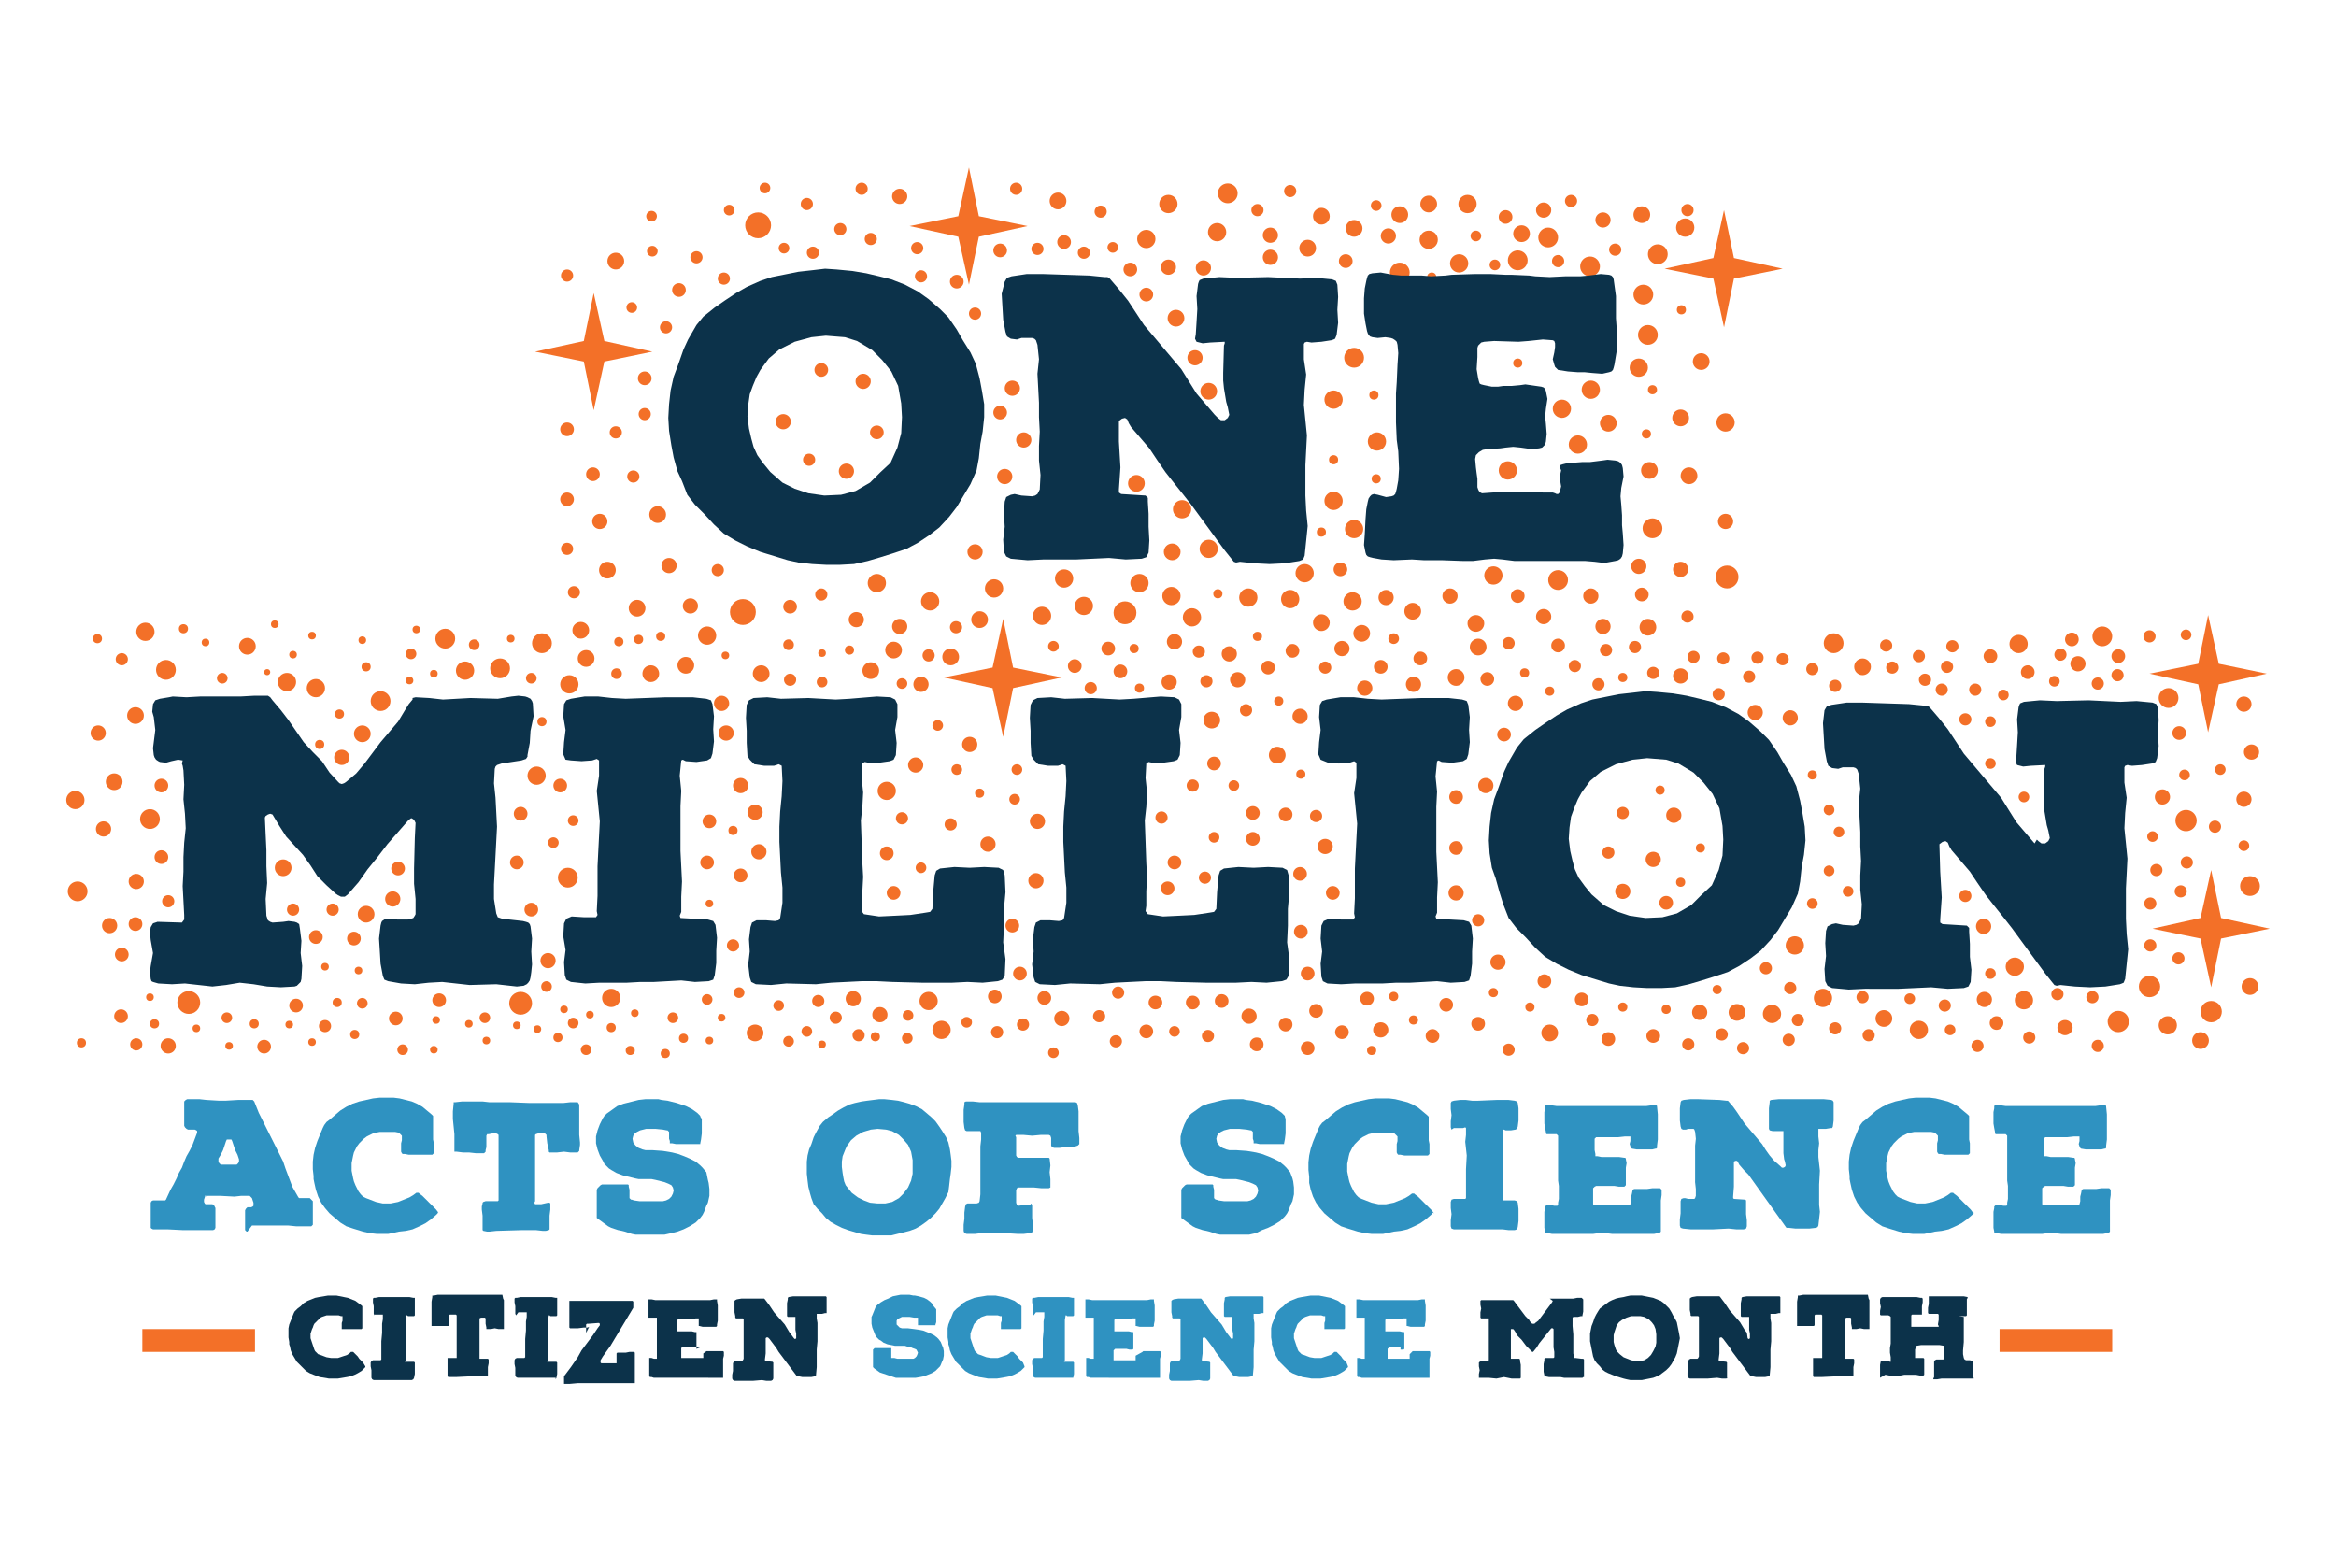 <?xml version="1.0" encoding="utf-8"?>
<!-- Generator: Adobe Illustrator 28.1.0, SVG Export Plug-In . SVG Version: 6.00 Build 0)  -->
<svg version="1.1" id="Layer_1" xmlns="http://www.w3.org/2000/svg" xmlns:xlink="http://www.w3.org/1999/xlink" x="0px" y="0px"
	 viewBox="0 0 306.9 206" style="enable-background:new 0 0 306.9 206;" xml:space="preserve">
<style type="text/css">
	.st0{fill:#F37028;}
	.st1{fill:#2F92C1;}
	.st2{fill:#0C324A;}
</style>
<g>
	<circle class="st0" cx="75.3" cy="107.8" r="0.7"/>
</g>
<g>
	<circle class="st0" cx="96.3" cy="109.1" r="0.6"/>
</g>
<g>
	<circle class="st0" cx="72.7" cy="110.7" r="0.7"/>
</g>
<g>
	<circle class="st0" cx="62.3" cy="84.7" r="0.7"/>
</g>
<g>
	<circle class="st0" cx="128.7" cy="104.2" r="0.6"/>
</g>
<g>
	<circle class="st0" cx="170.9" cy="101.7" r="0.6"/>
</g>
<g>
	<circle class="st0" cx="159.5" cy="110" r="0.7"/>
</g>
<g>
	<circle class="st0" cx="230.6" cy="93.6" r="1"/>
</g>
<g>
	<circle class="st0" cx="220.8" cy="88.8" r="1"/>
</g>
<g>
	<circle class="st0" cx="213.2" cy="117.1" r="1"/>
</g>
<g>
	<circle class="st0" cx="171.8" cy="137.7" r="0.9"/>
</g>
<g>
	<circle class="st0" cx="121" cy="114" r="0.7"/>
</g>
<g>
	<circle class="st0" cx="52" cy="133.8" r="0.9"/>
</g>
<g>
	<circle class="st0" cx="226.9" cy="75.8" r="1.5"/>
</g>
<g>
	<circle class="st0" cx="24.8" cy="131.7" r="1.5"/>
</g>
<g>
	<circle class="st0" cx="68.4" cy="131.8" r="1.5"/>
</g>
<g>
	<circle class="st0" cx="196.4" cy="34.8" r="0.7"/>
</g>
<g>
	<circle class="st0" cx="180.8" cy="27" r="0.7"/>
</g>
<g>
	<circle class="st0" cx="193.9" cy="31" r="0.7"/>
</g>
<g>
	<circle class="st0" cx="153.5" cy="26.8" r="1.2"/>
</g>
<g>
	<circle class="st0" cx="113.4" cy="50.1" r="1"/>
</g>
<g>
	<circle class="st0" cx="147.8" cy="80.5" r="1.5"/>
</g>
<g>
	<circle class="st0" cx="97.6" cy="80.4" r="1.7"/>
</g>
<g>
	<circle class="st0" cx="197.6" cy="96.5" r="0.9"/>
</g>
<g>
	<circle class="st0" cx="161.3" cy="25.4" r="1.3"/>
</g>
<g>
	<circle class="st0" cx="212.2" cy="32.8" r="0.8"/>
</g>
<g>
	<circle class="st0" cx="204.7" cy="34.3" r="0.8"/>
</g>
<g>
	<circle class="st0" cx="206.4" cy="26.4" r="0.8"/>
</g>
<g>
	<circle class="st0" cx="21.2" cy="112.6" r="0.9"/>
</g>
<g>
	<circle class="st0" cx="21.2" cy="103.2" r="0.9"/>
</g>
<g>
	<circle class="st0" cx="226.7" cy="55.5" r="1.2"/>
</g>
<g>
	<circle class="st0" cx="72" cy="126.2" r="1"/>
</g>
<g>
	<circle class="st0" cx="127" cy="134.3" r="0.7"/>
</g>
<g>
	<circle class="st0" cx="145.6" cy="95.6" r="0.8"/>
</g>
<g>
	<circle class="st0" cx="235.2" cy="94.3" r="1"/>
</g>
<g>
	<circle class="st0" cx="146.6" cy="136.8" r="0.8"/>
</g>
<g>
	<circle class="st0" cx="77" cy="137.9" r="0.7"/>
</g>
<g>
	<circle class="st0" cx="35.1" cy="88.3" r="0.4"/>
</g>
<g>
	<circle class="st0" cx="27" cy="84.4" r="0.5"/>
</g>
<g>
	<circle class="st0" cx="149" cy="85.2" r="0.6"/>
</g>
<g>
	<circle class="st0" cx="149.7" cy="90.4" r="0.6"/>
</g>
<g>
	<circle class="st0" cx="168" cy="92.1" r="0.6"/>
</g>
<g>
	<circle class="st0" cx="213.2" cy="89" r="0.6"/>
</g>
<g>
	<circle class="st0" cx="185.7" cy="134" r="0.6"/>
</g>
<g>
	<circle class="st0" cx="180.2" cy="138" r="0.6"/>
</g>
<g>
	<circle class="st0" cx="183.1" cy="130.9" r="0.6"/>
</g>
<g>
	<circle class="st0" cx="201" cy="132.3" r="0.6"/>
</g>
<g>
	<circle class="st0" cx="203.6" cy="90.8" r="0.6"/>
</g>
<g>
	<circle class="st0" cx="220.8" cy="115.9" r="0.6"/>
</g>
<g>
	<circle class="st0" cx="223.4" cy="111.4" r="0.6"/>
</g>
<g>
	<circle class="st0" cx="218.1" cy="103.8" r="0.6"/>
</g>
<g>
	<circle class="st0" cx="238.1" cy="101.8" r="0.6"/>
</g>
<g>
	<circle class="st0" cx="196.2" cy="130.4" r="0.6"/>
</g>
<g>
	<circle class="st0" cx="218.9" cy="132.6" r="0.6"/>
</g>
<g>
	<circle class="st0" cx="225.6" cy="130" r="0.6"/>
</g>
<g>
	<circle class="st0" cx="213.2" cy="132.3" r="0.6"/>
</g>
<g>
	<circle class="st0" cx="200.3" cy="88.4" r="0.6"/>
</g>
<g>
	<circle class="st0" cx="152.6" cy="107.4" r="0.8"/>
</g>
<g>
	<circle class="st0" cx="141.2" cy="87.5" r="0.9"/>
</g>
<g>
	<circle class="st0" cx="124.9" cy="108.3" r="0.8"/>
</g>
<g>
	<circle class="st0" cx="52.3" cy="114.1" r="0.9"/>
</g>
<g>
	<circle class="st0" cx="134" cy="127.9" r="0.9"/>
</g>
<g>
	<circle class="st0" cx="123.7" cy="135.3" r="1.2"/>
</g>
<g>
	<circle class="st0" cx="122" cy="131.5" r="1.2"/>
</g>
<g>
	<circle class="st0" cx="116.5" cy="103.9" r="1.2"/>
</g>
<g>
	<circle class="st0" cx="99.2" cy="135.7" r="1.1"/>
</g>
<g>
	<circle class="st0" cx="46.5" cy="123.3" r="0.9"/>
</g>
<g>
	<circle class="st0" cx="34.7" cy="137.5" r="0.9"/>
</g>
<g>
	<circle class="st0" cx="143.3" cy="90.4" r="0.8"/>
</g>
<g>
	<circle class="st0" cx="133.3" cy="105" r="0.7"/>
</g>
<g>
	<circle class="st0" cx="162.1" cy="103.2" r="0.7"/>
</g>
<g>
	<circle class="st0" cx="133.6" cy="101.1" r="0.7"/>
</g>
<g>
	<circle class="st0" cx="154.3" cy="135.5" r="0.7"/>
</g>
<g>
	<circle class="st0" cx="183.1" cy="83.9" r="0.7"/>
</g>
<g>
	<circle class="st0" cx="77" cy="86.5" r="1.1"/>
</g>
<g>
	<circle class="st0" cx="37.2" cy="114" r="1.1"/>
</g>
<g>
	<circle class="st0" cx="29" cy="97.8" r="1"/>
</g>
<g>
	<circle class="st0" cx="15" cy="102.7" r="1.1"/>
</g>
<g>
	<circle class="st0" cx="221.9" cy="62.5" r="1.1"/>
</g>
<g>
	<circle class="st0" cx="220.8" cy="54.9" r="1.1"/>
</g>
<g>
	<circle class="st0" cx="14.4" cy="121.6" r="1"/>
</g>
<g>
	<circle class="st0" cx="226.7" cy="68.5" r="1"/>
</g>
<g>
	<circle class="st0" cx="169.5" cy="78.7" r="1.2"/>
</g>
<g>
	<circle class="st0" cx="148.5" cy="35.4" r="0.9"/>
</g>
<g>
	<circle class="st0" cx="166.9" cy="33.8" r="1"/>
</g>
<g>
	<circle class="st0" cx="149.3" cy="63.5" r="1.1"/>
</g>
<g>
	<circle class="st0" cx="106.8" cy="33.2" r="0.8"/>
</g>
<g>
	<circle class="st0" cx="156.6" cy="81.1" r="1.2"/>
</g>
<g>
	<circle class="st0" cx="211.3" cy="55.6" r="1.1"/>
</g>
<g>
	<circle class="st0" cx="154" cy="72.5" r="1.1"/>
</g>
<g>
	<circle class="st0" cx="182.4" cy="31" r="1"/>
</g>
<g>
	<circle class="st0" cx="13.6" cy="108.9" r="1"/>
</g>
<g>
	<circle class="st0" cx="12.9" cy="96.3" r="1"/>
</g>
<g>
	<circle class="st0" cx="223.5" cy="47.5" r="1.1"/>
</g>
<g>
	<circle class="st0" cx="76.3" cy="82.8" r="1.1"/>
</g>
<g>
	<circle class="st0" cx="63.7" cy="133.7" r="0.7"/>
</g>
<g>
	<circle class="st0" cx="109.8" cy="133.7" r="0.8"/>
</g>
<g>
	<circle class="st0" cx="217.2" cy="88.4" r="0.8"/>
</g>
<g>
	<circle class="st0" cx="138.4" cy="138.3" r="0.7"/>
</g>
<g>
	<circle class="st0" cx="42.7" cy="134.8" r="0.8"/>
</g>
<g>
	<circle class="st0" cx="43.7" cy="119.5" r="0.8"/>
</g>
<g>
	<circle class="st0" cx="29.8" cy="133.7" r="0.7"/>
</g>
<g>
	<circle class="st0" cx="209" cy="51.2" r="1.2"/>
</g>
<g>
	<circle class="st0" cx="41.5" cy="90.4" r="1.2"/>
</g>
<g>
	<circle class="st0" cx="37.7" cy="89.6" r="1.2"/>
</g>
<g>
	<circle class="st0" cx="180.9" cy="58" r="1.2"/>
</g>
<g>
	<circle class="st0" cx="216.7" cy="61.8" r="1.1"/>
</g>
<g>
	<circle class="st0" cx="9.9" cy="105.1" r="1.2"/>
</g>
<g>
	<circle class="st0" cx="166.9" cy="41.8" r="1.1"/>
</g>
<g>
	<circle class="st0" cx="177.9" cy="69.5" r="1.2"/>
</g>
<g>
	<circle class="st0" cx="117.1" cy="65.6" r="1"/>
</g>
<g>
	<circle class="st0" cx="134.5" cy="57.8" r="1"/>
</g>
<g>
	<circle class="st0" cx="107.9" cy="48.6" r="0.9"/>
</g>
<g>
	<circle class="st0" cx="171.4" cy="75.3" r="1.2"/>
</g>
<g>
	<circle class="st0" cx="78.8" cy="68.5" r="1"/>
</g>
<g>
	<circle class="st0" cx="175.2" cy="65.8" r="1.2"/>
</g>
<g>
	<circle class="st0" cx="128.1" cy="41.2" r="0.8"/>
</g>
<g>
	<circle class="st0" cx="44.9" cy="99.5" r="1"/>
</g>
<g>
	<circle class="st0" cx="221.4" cy="29.9" r="1.2"/>
</g>
<g>
	<circle class="st0" cx="89.5" cy="93.8" r="1"/>
</g>
<g>
	<circle class="st0" cx="17.9" cy="137.2" r="0.8"/>
</g>
<g>
	<circle class="st0" cx="216.5" cy="82.4" r="1.1"/>
</g>
<g>
	<circle class="st0" cx="86.5" cy="105.6" r="1"/>
</g>
<g>
	<circle class="st0" cx="47.6" cy="131.8" r="0.7"/>
</g>
<g>
	<circle class="st0" cx="52.9" cy="137.9" r="0.7"/>
</g>
<g>
	<circle class="st0" cx="215.7" cy="78.1" r="0.9"/>
</g>
<g>
	<circle class="st0" cx="209" cy="78.3" r="1"/>
</g>
<g>
	<circle class="st0" cx="210.6" cy="82.3" r="1"/>
</g>
<g>
	<circle class="st0" cx="193.9" cy="81.9" r="1.1"/>
</g>
<g>
	<circle class="st0" cx="164" cy="78.5" r="1.2"/>
</g>
<g>
	<circle class="st0" cx="87.4" cy="138.4" r="0.6"/>
</g>
<g>
	<circle class="st0" cx="215.3" cy="74.4" r="1"/>
</g>
<g>
	<circle class="st0" cx="158.8" cy="72.1" r="1.2"/>
</g>
<g>
	<circle class="st0" cx="131" cy="135.6" r="0.8"/>
</g>
<g>
	<circle class="st0" cx="194.2" cy="120.9" r="0.8"/>
</g>
<g>
	<circle class="st0" cx="241.1" cy="135.1" r="0.8"/>
</g>
<g>
	<circle class="st0" cx="235" cy="136.6" r="0.8"/>
</g>
<g>
	<circle class="st0" cx="234.2" cy="86.6" r="0.8"/>
</g>
<g>
	<circle class="st0" cx="238.1" cy="87.9" r="0.8"/>
</g>
<g>
	<circle class="st0" cx="265.9" cy="104.7" r="0.7"/>
</g>
<g>
	<circle class="st0" cx="217.2" cy="136.1" r="0.9"/>
</g>
<g>
	<circle class="st0" cx="207.8" cy="131.3" r="0.9"/>
</g>
<g>
	<circle class="st0" cx="144.4" cy="133.5" r="0.8"/>
</g>
<g>
	<circle class="st0" cx="255.8" cy="87.6" r="0.8"/>
</g>
<g>
	<circle class="st0" cx="226.4" cy="86.5" r="0.8"/>
</g>
<g>
	<circle class="st0" cx="291" cy="108.6" r="0.8"/>
</g>
<g>
	<circle class="st0" cx="221.8" cy="137.2" r="0.8"/>
</g>
<g>
	<circle class="st0" cx="255.1" cy="90.6" r="0.8"/>
</g>
<g>
	<circle class="st0" cx="256.5" cy="84.9" r="0.8"/>
</g>
<g>
	<circle class="st0" cx="258.2" cy="94.5" r="0.8"/>
</g>
<g>
	<circle class="st0" cx="259.5" cy="90.6" r="0.8"/>
</g>
<g>
	<circle class="st0" cx="252.1" cy="86.2" r="0.8"/>
</g>
<g>
	<circle class="st0" cx="244.7" cy="131" r="0.8"/>
</g>
<g>
	<circle class="st0" cx="248.6" cy="87.7" r="0.8"/>
</g>
<g>
	<circle class="st0" cx="258.2" cy="117.7" r="0.8"/>
</g>
<g>
	<circle class="st0" cx="274.9" cy="131" r="0.8"/>
</g>
<g>
	<circle class="st0" cx="275.6" cy="137.4" r="0.8"/>
</g>
<g>
	<circle class="st0" cx="270.3" cy="130.6" r="0.8"/>
</g>
<g>
	<circle class="st0" cx="266.6" cy="136.3" r="0.8"/>
</g>
<g>
	<circle class="st0" cx="259.8" cy="137.4" r="0.8"/>
</g>
<g>
	<circle class="st0" cx="255.5" cy="132.1" r="0.8"/>
</g>
<g>
	<circle class="st0" cx="241.6" cy="109.3" r="0.7"/>
</g>
<g>
	<circle class="st0" cx="240.3" cy="106.4" r="0.7"/>
</g>
<g>
	<circle class="st0" cx="245.5" cy="136" r="0.8"/>
</g>
<g>
	<circle class="st0" cx="265.9" cy="131.4" r="1.2"/>
</g>
<g>
	<circle class="st0" cx="264.7" cy="127" r="1.2"/>
</g>
<g>
	<circle class="st0" cx="102.3" cy="132.1" r="0.7"/>
</g>
<g>
	<circle class="st0" cx="111.6" cy="85.4" r="0.6"/>
</g>
<g>
	<circle class="st0" cx="89.8" cy="136.4" r="0.6"/>
</g>
<g>
	<circle class="st0" cx="206.9" cy="87.5" r="0.8"/>
</g>
<g>
	<circle class="st0" cx="211" cy="85.4" r="0.8"/>
</g>
<g>
	<circle class="st0" cx="214.8" cy="85" r="0.8"/>
</g>
<g>
	<circle class="st0" cx="210" cy="89.9" r="0.8"/>
</g>
<g>
	<circle class="st0" cx="229.8" cy="88.9" r="0.8"/>
</g>
<g>
	<circle class="st0" cx="58.5" cy="83.9" r="1.3"/>
</g>
<g>
	<circle class="st0" cx="138.1" cy="48.3" r="0.9"/>
</g>
<g>
	<circle class="st0" cx="102.9" cy="55.4" r="1"/>
</g>
<g>
	<circle class="st0" cx="207.3" cy="58.4" r="1.2"/>
</g>
<g>
	<circle class="st0" cx="188.9" cy="67.8" r="1.2"/>
</g>
<g>
	<circle class="st0" cx="132" cy="62.6" r="1"/>
</g>
<g>
	<circle class="st0" cx="188.1" cy="50.6" r="1.3"/>
</g>
<g>
	<circle class="st0" cx="196.2" cy="75.6" r="1.2"/>
</g>
<g>
	<circle class="st0" cx="158.1" cy="35.2" r="1"/>
</g>
<g>
	<circle class="st0" cx="166.9" cy="30.9" r="1"/>
</g>
<g>
	<circle class="st0" cx="191.7" cy="34.6" r="1.2"/>
</g>
<g>
	<circle class="st0" cx="158.8" cy="51.4" r="1.1"/>
</g>
<g>
	<circle class="st0" cx="215.7" cy="28.2" r="1.1"/>
</g>
<g>
	<circle class="st0" cx="157" cy="47" r="1"/>
</g>
<g>
	<circle class="st0" cx="153.5" cy="35.1" r="1"/>
</g>
<g>
	<circle class="st0" cx="154.5" cy="41.8" r="1.1"/>
</g>
<g>
	<circle class="st0" cx="175.2" cy="52.5" r="1.2"/>
</g>
<g>
	<circle class="st0" cx="199.4" cy="34.2" r="1.3"/>
</g>
<g>
	<circle class="st0" cx="208.9" cy="35" r="1.3"/>
</g>
<g>
	<circle class="st0" cx="192.8" cy="26.8" r="1.2"/>
</g>
<g>
	<circle class="st0" cx="62.8" cy="102.2" r="1"/>
</g>
<g>
	<circle class="st0" cx="41.5" cy="123.1" r="0.9"/>
</g>
<g>
	<circle class="st0" cx="117.4" cy="117.3" r="0.9"/>
</g>
<g>
	<circle class="st0" cx="17.9" cy="115.8" r="1"/>
</g>
<g>
	<circle class="st0" cx="17.8" cy="121.4" r="0.9"/>
</g>
<g>
	<circle class="st0" cx="46.6" cy="135.9" r="0.6"/>
</g>
<g>
	<circle class="st0" cx="99.7" cy="111.9" r="1"/>
</g>
<g>
	<circle class="st0" cx="121" cy="89.9" r="1"/>
</g>
<g>
	<circle class="st0" cx="107.5" cy="131.5" r="0.8"/>
</g>
<g>
	<circle class="st0" cx="118.5" cy="107.5" r="0.8"/>
</g>
<g>
	<circle class="st0" cx="65.7" cy="87.8" r="1.3"/>
</g>
<g>
	<circle class="st0" cx="127.4" cy="97.8" r="1"/>
</g>
<g>
	<circle class="st0" cx="92.9" cy="113.3" r="0.9"/>
</g>
<g>
	<circle class="st0" cx="82.8" cy="138" r="0.6"/>
</g>
<g>
	<circle class="st0" cx="134.4" cy="134.6" r="0.8"/>
</g>
<g>
	<circle class="st0" cx="211.3" cy="112" r="0.8"/>
</g>
<g>
	<circle class="st0" cx="209.2" cy="134" r="0.8"/>
</g>
<g>
	<circle class="st0" cx="218.9" cy="118.6" r="0.9"/>
</g>
<g>
	<circle class="st0" cx="223.3" cy="133" r="1"/>
</g>
<g>
	<circle class="st0" cx="159.5" cy="100.3" r="0.9"/>
</g>
<g>
	<circle class="st0" cx="156.7" cy="131.7" r="0.9"/>
</g>
<g>
	<circle class="st0" cx="198.2" cy="137.9" r="0.8"/>
</g>
<g>
	<circle class="st0" cx="164.1" cy="133.5" r="1"/>
</g>
<g>
	<circle class="st0" cx="228.2" cy="133" r="1.1"/>
</g>
<g>
	<circle class="st0" cx="252.1" cy="135.3" r="1.2"/>
</g>
<g>
	<circle class="st0" cx="235.8" cy="124.2" r="1.2"/>
</g>
<g>
	<circle class="st0" cx="239.5" cy="131.1" r="1.2"/>
</g>
<g>
	<circle class="st0" cx="232.8" cy="133.2" r="1.2"/>
</g>
<g>
	<circle class="st0" cx="295.6" cy="116.4" r="1.3"/>
</g>
<g>
	<circle class="st0" cx="262.3" cy="134.4" r="0.9"/>
</g>
<g>
	<circle class="st0" cx="294.8" cy="111.1" r="0.7"/>
</g>
<g>
	<circle class="st0" cx="287" cy="101.8" r="0.7"/>
</g>
<g>
	<circle class="st0" cx="282.8" cy="109.9" r="0.7"/>
</g>
<g>
	<circle class="st0" cx="269.9" cy="89.5" r="0.7"/>
</g>
<g>
	<circle class="st0" cx="263.2" cy="91.3" r="0.7"/>
</g>
<g>
	<circle class="st0" cx="252.9" cy="89.3" r="0.8"/>
</g>
<g>
	<circle class="st0" cx="247.8" cy="84.8" r="0.8"/>
</g>
<g>
	<circle class="st0" cx="225.8" cy="91.2" r="0.8"/>
</g>
<g>
	<circle class="st0" cx="124.9" cy="86.3" r="1.1"/>
</g>
<g>
	<circle class="st0" cx="80.3" cy="131.1" r="1.2"/>
</g>
<g>
	<circle class="st0" cx="33.8" cy="100.2" r="1.1"/>
</g>
<g>
	<circle class="st0" cx="48.1" cy="120.1" r="1.1"/>
</g>
<g>
	<circle class="st0" cx="30.1" cy="112.1" r="1.1"/>
</g>
<g>
	<circle class="st0" cx="16" cy="125.4" r="0.9"/>
</g>
<g>
	<circle class="st0" cx="190.5" cy="78.3" r="1"/>
</g>
<g>
	<circle class="st0" cx="173.6" cy="81.8" r="1.1"/>
</g>
<g>
	<circle class="st0" cx="153.9" cy="78.3" r="1.2"/>
</g>
<g>
	<circle class="st0" cx="136.9" cy="80.9" r="1.2"/>
</g>
<g>
	<circle class="st0" cx="155.3" cy="66.9" r="1.2"/>
</g>
<g>
	<circle class="st0" cx="139.8" cy="76" r="1.2"/>
</g>
<g>
	<circle class="st0" cx="202.8" cy="81" r="1"/>
</g>
<g>
	<circle class="st0" cx="199.4" cy="78.3" r="0.9"/>
</g>
<g>
	<circle class="st0" cx="149.7" cy="76.6" r="1.2"/>
</g>
<g>
	<circle class="st0" cx="130.6" cy="77.3" r="1.2"/>
</g>
<g>
	<circle class="st0" cx="128.7" cy="81.4" r="1.1"/>
</g>
<g>
	<circle class="st0" cx="128.1" cy="72.5" r="1"/>
</g>
<g>
	<circle class="st0" cx="115.2" cy="56.8" r="0.9"/>
</g>
<g>
	<circle class="st0" cx="112.5" cy="81.4" r="1"/>
</g>
<g>
	<circle class="st0" cx="111.2" cy="61.9" r="1"/>
</g>
<g>
	<circle class="st0" cx="87.9" cy="74.3" r="1"/>
</g>
<g>
	<circle class="st0" cx="79.8" cy="74.9" r="1.1"/>
</g>
<g>
	<circle class="st0" cx="191.3" cy="89" r="1.1"/>
</g>
<g>
	<circle class="st0" cx="95.1" cy="36.6" r="0.8"/>
</g>
<g>
	<circle class="st0" cx="136.3" cy="32.7" r="0.8"/>
</g>
<g>
	<circle class="st0" cx="85.6" cy="28.4" r="0.7"/>
</g>
<g>
	<circle class="st0" cx="150.6" cy="38.7" r="0.9"/>
</g>
<g>
	<circle class="st0" cx="125.6" cy="82.4" r="0.8"/>
</g>
<g>
	<circle class="st0" cx="110.4" cy="30.1" r="0.8"/>
</g>
<g>
	<circle class="st0" cx="107.9" cy="78.1" r="0.8"/>
</g>
<g>
	<circle class="st0" cx="94.3" cy="74.9" r="0.8"/>
</g>
<g>
	<circle class="st0" cx="83.7" cy="79.9" r="1.1"/>
</g>
<g>
	<circle class="st0" cx="85.7" cy="33" r="0.7"/>
</g>
<g>
	<circle class="st0" cx="122.2" cy="79" r="1.2"/>
</g>
<g>
	<circle class="st0" cx="115.2" cy="76.6" r="1.2"/>
</g>
<g>
	<circle class="st0" cx="142.4" cy="79.6" r="1.2"/>
</g>
<g>
	<circle class="st0" cx="221.7" cy="81" r="0.8"/>
</g>
<g>
	<circle class="st0" cx="33.4" cy="134.5" r="0.6"/>
</g>
<g>
	<circle class="st0" cx="25.8" cy="135.1" r="0.5"/>
</g>
<g>
	<circle class="st0" cx="19.7" cy="131" r="0.5"/>
</g>
<g>
	<circle class="st0" cx="30.1" cy="137.4" r="0.5"/>
</g>
<g>
	<circle class="st0" cx="36.1" cy="82" r="0.5"/>
</g>
<g>
	<circle class="st0" cx="38.5" cy="86" r="0.5"/>
</g>
<g>
	<circle class="st0" cx="10.7" cy="137" r="0.6"/>
</g>
<g>
	<circle class="st0" cx="175.2" cy="60.4" r="0.6"/>
</g>
<g>
	<circle class="st0" cx="165.2" cy="83.6" r="0.6"/>
</g>
<g>
	<circle class="st0" cx="160" cy="78" r="0.6"/>
</g>
<g>
	<circle class="st0" cx="188.1" cy="36.4" r="0.6"/>
</g>
<g>
	<circle class="st0" cx="180.8" cy="62.9" r="0.6"/>
</g>
<g>
	<circle class="st0" cx="180.5" cy="51.9" r="0.6"/>
</g>
<g>
	<circle class="st0" cx="173.6" cy="69.9" r="0.6"/>
</g>
<g>
	<circle class="st0" cx="199.4" cy="47.7" r="0.6"/>
</g>
<g>
	<circle class="st0" cx="216.3" cy="57" r="0.6"/>
</g>
<g>
	<circle class="st0" cx="20.3" cy="134.5" r="0.6"/>
</g>
<g>
	<circle class="st0" cx="41" cy="136.9" r="0.5"/>
</g>
<g>
	<circle class="st0" cx="38" cy="134.6" r="0.5"/>
</g>
<g>
	<circle class="st0" cx="67.9" cy="134.7" r="0.5"/>
</g>
<g>
	<circle class="st0" cx="74.1" cy="132.6" r="0.5"/>
</g>
<g>
	<circle class="st0" cx="70.6" cy="135.2" r="0.5"/>
</g>
<g>
	<circle class="st0" cx="44.3" cy="131.7" r="0.6"/>
</g>
<g>
	<circle class="st0" cx="42" cy="97.8" r="0.6"/>
</g>
<g>
	<circle class="st0" cx="77.5" cy="133.3" r="0.5"/>
</g>
<g>
	<circle class="st0" cx="112.8" cy="136" r="0.8"/>
</g>
<g>
	<circle class="st0" cx="103.8" cy="89.3" r="0.8"/>
</g>
<g>
	<circle class="st0" cx="100" cy="88.5" r="1.1"/>
</g>
<g>
	<circle class="st0" cx="74.8" cy="89.9" r="1.2"/>
</g>
<g>
	<circle class="st0" cx="142.2" cy="101.7" r="1"/>
</g>
<g>
	<circle class="st0" cx="130.7" cy="130.9" r="0.9"/>
</g>
<g>
	<circle class="st0" cx="195.2" cy="103.2" r="1"/>
</g>
<g>
	<circle class="st0" cx="191.3" cy="117.3" r="1"/>
</g>
<g>
	<circle class="st0" cx="174.1" cy="111.2" r="1"/>
</g>
<g>
	<circle class="st0" cx="179.3" cy="90.4" r="1"/>
</g>
<g>
	<circle class="st0" cx="160.5" cy="131.5" r="0.9"/>
</g>
<g>
	<circle class="st0" cx="204.7" cy="84.8" r="0.9"/>
</g>
<g>
	<circle class="st0" cx="213.2" cy="106.8" r="0.8"/>
</g>
<g>
	<circle class="st0" cx="172.9" cy="132.8" r="0.9"/>
</g>
<g>
	<circle class="st0" cx="136.3" cy="107.9" r="1"/>
</g>
<g>
	<circle class="st0" cx="185.7" cy="89.9" r="1"/>
</g>
<g>
	<circle class="st0" cx="176.3" cy="85.2" r="1"/>
</g>
<g>
	<circle class="st0" cx="161.5" cy="85.9" r="1"/>
</g>
<g>
	<circle class="st0" cx="170.9" cy="122.4" r="0.9"/>
</g>
<g>
	<circle class="st0" cx="211.3" cy="136.5" r="0.9"/>
</g>
<g>
	<circle class="st0" cx="190" cy="132" r="0.9"/>
</g>
<g>
	<circle class="st0" cx="179.6" cy="131.2" r="0.9"/>
</g>
<g>
	<circle class="st0" cx="176.3" cy="135.6" r="0.9"/>
</g>
<g>
	<circle class="st0" cx="187.7" cy="31.5" r="1.2"/>
</g>
<g>
	<circle class="st0" cx="10.2" cy="117.1" r="1.3"/>
</g>
<g>
	<circle class="st0" cx="215.9" cy="38.7" r="1.3"/>
</g>
<g>
	<circle class="st0" cx="189.3" cy="60" r="1.2"/>
</g>
<g>
	<circle class="st0" cx="171.8" cy="32.6" r="1.1"/>
</g>
<g>
	<circle class="st0" cx="203.4" cy="31.2" r="1.3"/>
</g>
<g>
	<circle class="st0" cx="183.9" cy="35.8" r="1.3"/>
</g>
<g>
	<circle class="st0" cx="217.1" cy="69.4" r="1.3"/>
</g>
<g>
	<circle class="st0" cx="217.8" cy="33.4" r="1.3"/>
</g>
<g>
	<circle class="st0" cx="216.5" cy="44" r="1.3"/>
</g>
<g>
	<circle class="st0" cx="215.3" cy="48.3" r="1.2"/>
</g>
<g>
	<circle class="st0" cx="205.2" cy="53.7" r="1.2"/>
</g>
<g>
	<circle class="st0" cx="198.1" cy="61.8" r="1.2"/>
</g>
<g>
	<circle class="st0" cx="204.7" cy="76.2" r="1.3"/>
</g>
<g>
	<circle class="st0" cx="50" cy="92.1" r="1.3"/>
</g>
<g>
	<circle class="st0" cx="90.1" cy="87.4" r="1.1"/>
</g>
<g>
	<circle class="st0" cx="71.8" cy="129.6" r="0.7"/>
</g>
<g>
	<circle class="st0" cx="68.4" cy="106.9" r="0.9"/>
</g>
<g>
	<circle class="st0" cx="73.6" cy="103.2" r="0.9"/>
</g>
<g>
	<circle class="st0" cx="69.8" cy="119.5" r="0.9"/>
</g>
<g>
	<circle class="st0" cx="67.9" cy="113.3" r="0.9"/>
</g>
<g>
	<circle class="st0" cx="125.7" cy="101.1" r="0.7"/>
</g>
<g>
	<circle class="st0" cx="123.2" cy="95.3" r="0.7"/>
</g>
<g>
	<circle class="st0" cx="38.5" cy="119.5" r="0.8"/>
</g>
<g>
	<circle class="st0" cx="22.1" cy="137.4" r="1"/>
</g>
<g>
	<circle class="st0" cx="47.6" cy="96.4" r="1.1"/>
</g>
<g>
	<circle class="st0" cx="17.8" cy="94" r="1.1"/>
</g>
<g>
	<circle class="st0" cx="32.5" cy="84.9" r="1.1"/>
</g>
<g>
	<circle class="st0" cx="177.9" cy="47" r="1.3"/>
</g>
<g>
	<circle class="st0" cx="169.5" cy="58.2" r="1.2"/>
</g>
<g>
	<circle class="st0" cx="19.1" cy="83" r="1.2"/>
</g>
<g>
	<circle class="st0" cx="177.7" cy="79" r="1.2"/>
</g>
<g>
	<circle class="st0" cx="84.7" cy="54.4" r="0.8"/>
</g>
<g>
	<circle class="st0" cx="106.3" cy="60.4" r="0.8"/>
</g>
<g>
	<circle class="st0" cx="131.4" cy="54.2" r="0.9"/>
</g>
<g>
	<circle class="st0" cx="103.8" cy="79.7" r="0.9"/>
</g>
<g>
	<circle class="st0" cx="90.7" cy="79.6" r="1"/>
</g>
<g>
	<circle class="st0" cx="118.2" cy="82.3" r="1"/>
</g>
<g>
	<circle class="st0" cx="146.7" cy="49.9" r="1.1"/>
</g>
<g>
	<circle class="st0" cx="142.4" cy="33.2" r="0.8"/>
</g>
<g>
	<circle class="st0" cx="106" cy="26.8" r="0.8"/>
</g>
<g>
	<circle class="st0" cx="95.8" cy="27.6" r="0.7"/>
</g>
<g>
	<circle class="st0" cx="176.8" cy="34.3" r="0.9"/>
</g>
<g>
	<circle class="st0" cx="113.2" cy="24.8" r="0.8"/>
</g>
<g>
	<circle class="st0" cx="74.5" cy="72.1" r="0.8"/>
</g>
<g>
	<circle class="st0" cx="75.4" cy="77.8" r="0.8"/>
</g>
<g>
	<circle class="st0" cx="169.5" cy="25.1" r="0.8"/>
</g>
<g>
	<circle class="st0" cx="165.2" cy="27.6" r="0.8"/>
</g>
<g>
	<circle class="st0" cx="74.5" cy="36.2" r="0.8"/>
</g>
<g>
	<circle class="st0" cx="83" cy="40.4" r="0.7"/>
</g>
<g>
	<circle class="st0" cx="100.5" cy="24.7" r="0.7"/>
</g>
<g>
	<circle class="st0" cx="146.2" cy="32.5" r="0.7"/>
</g>
<g>
	<circle class="st0" cx="103" cy="32.6" r="0.7"/>
</g>
<g>
	<circle class="st0" cx="120.5" cy="32.6" r="0.8"/>
</g>
<g>
	<circle class="st0" cx="121" cy="36.3" r="0.8"/>
</g>
<g>
	<circle class="st0" cx="125.7" cy="37" r="0.9"/>
</g>
<g>
	<circle class="st0" cx="133.5" cy="24.8" r="0.8"/>
</g>
<g>
	<circle class="st0" cx="114.4" cy="31.4" r="0.8"/>
</g>
<g>
	<circle class="st0" cx="131.4" cy="32.9" r="0.9"/>
</g>
<g>
	<circle class="st0" cx="139.8" cy="31.8" r="0.9"/>
</g>
<g>
	<circle class="st0" cx="133" cy="51" r="1"/>
</g>
<g>
	<circle class="st0" cx="194.2" cy="85" r="1.1"/>
</g>
<g>
	<circle class="st0" cx="86.4" cy="67.6" r="1.1"/>
</g>
<g>
	<circle class="st0" cx="83.2" cy="62.6" r="0.8"/>
</g>
<g>
	<circle class="st0" cx="115.6" cy="133.3" r="1"/>
</g>
<g>
	<circle class="st0" cx="95.4" cy="96.3" r="1"/>
</g>
<g>
	<circle class="st0" cx="85.5" cy="88.5" r="1.1"/>
</g>
<g>
	<circle class="st0" cx="22.1" cy="118.4" r="0.8"/>
</g>
<g>
	<circle class="st0" cx="205.2" cy="71.9" r="1"/>
</g>
<g>
	<circle class="st0" cx="182.1" cy="78.5" r="1"/>
</g>
<g>
	<circle class="st0" cx="176.1" cy="74.8" r="0.9"/>
</g>
<g>
	<circle class="st0" cx="47.1" cy="127.5" r="0.5"/>
</g>
<g>
	<circle class="st0" cx="185.6" cy="80.3" r="1.1"/>
</g>
<g>
	<circle class="st0" cx="178.9" cy="83.2" r="1.1"/>
</g>
<g>
	<circle class="st0" cx="42.7" cy="127" r="0.5"/>
</g>
<g>
	<circle class="st0" cx="93.2" cy="118.7" r="0.5"/>
</g>
<g>
	<circle class="st0" cx="57.3" cy="134" r="0.5"/>
</g>
<g>
	<circle class="st0" cx="61.6" cy="134.5" r="0.5"/>
</g>
<g>
	<circle class="st0" cx="57" cy="137.9" r="0.5"/>
</g>
<g>
	<circle class="st0" cx="115" cy="136.2" r="0.6"/>
</g>
<g>
	<circle class="st0" cx="119.2" cy="136.4" r="0.7"/>
</g>
<g>
	<circle class="st0" cx="119.3" cy="133.4" r="0.7"/>
</g>
<g>
	<circle class="st0" cx="146.9" cy="130.4" r="0.8"/>
</g>
<g>
	<circle class="st0" cx="154.3" cy="113.3" r="0.9"/>
</g>
<g>
	<circle class="st0" cx="150.6" cy="135.5" r="0.9"/>
</g>
<g>
	<circle class="st0" cx="171.8" cy="127.9" r="0.9"/>
</g>
<g>
	<circle class="st0" cx="153.6" cy="89.6" r="1"/>
</g>
<g>
	<circle class="st0" cx="196.8" cy="126.4" r="1"/>
</g>
<g>
	<circle class="st0" cx="202.9" cy="128.9" r="0.9"/>
</g>
<g>
	<circle class="st0" cx="188.2" cy="136.1" r="0.9"/>
</g>
<g>
	<circle class="st0" cx="165.1" cy="137.2" r="0.9"/>
</g>
<g>
	<circle class="st0" cx="168.9" cy="107" r="0.9"/>
</g>
<g>
	<circle class="st0" cx="153.4" cy="116.7" r="0.9"/>
</g>
<g>
	<circle class="st0" cx="139.5" cy="133.8" r="1"/>
</g>
<g>
	<circle class="st0" cx="154.3" cy="84.3" r="1"/>
</g>
<g>
	<circle class="st0" cx="170.8" cy="94.1" r="1"/>
</g>
<g>
	<circle class="st0" cx="159.2" cy="94.6" r="1.1"/>
</g>
<g>
	<circle class="st0" cx="199.1" cy="92.4" r="1"/>
</g>
<g>
	<circle class="st0" cx="261.5" cy="127.9" r="0.7"/>
</g>
<g>
	<circle class="st0" cx="256.2" cy="135.3" r="0.7"/>
</g>
<g>
	<circle class="st0" cx="250.9" cy="131.2" r="0.7"/>
</g>
<g>
	<circle class="st0" cx="238.1" cy="118.7" r="0.7"/>
</g>
<g>
	<circle class="st0" cx="236.2" cy="134" r="0.8"/>
</g>
<g>
	<circle class="st0" cx="235.2" cy="129.8" r="0.8"/>
</g>
<g>
	<circle class="st0" cx="229" cy="137.7" r="0.8"/>
</g>
<g>
	<circle class="st0" cx="226.2" cy="135.9" r="0.8"/>
</g>
<g>
	<circle class="st0" cx="232" cy="127.2" r="0.8"/>
</g>
<g>
	<circle class="st0" cx="272.2" cy="84" r="0.9"/>
</g>
<g>
	<circle class="st0" cx="266.4" cy="88.3" r="0.9"/>
</g>
<g>
	<circle class="st0" cx="261.5" cy="86.2" r="0.9"/>
</g>
<g>
	<circle class="st0" cx="275.6" cy="89.8" r="0.8"/>
</g>
<g>
	<circle class="st0" cx="291.7" cy="101.1" r="0.7"/>
</g>
<g>
	<circle class="st0" cx="261.5" cy="100.3" r="0.7"/>
</g>
<g>
	<circle class="st0" cx="261.5" cy="94.8" r="0.7"/>
</g>
<g>
	<circle class="st0" cx="287.2" cy="83.4" r="0.7"/>
</g>
<g>
	<circle class="st0" cx="290.5" cy="132.9" r="1.4"/>
</g>
<g>
	<circle class="st0" cx="282.4" cy="129.6" r="1.4"/>
</g>
<g>
	<circle class="st0" cx="278.3" cy="134.2" r="1.4"/>
</g>
<g>
	<circle class="st0" cx="284.8" cy="134.7" r="1.2"/>
</g>
<g>
	<circle class="st0" cx="247.5" cy="133.8" r="1.1"/>
</g>
<g>
	<circle class="st0" cx="260.7" cy="131.3" r="1"/>
</g>
<g>
	<circle class="st0" cx="260.6" cy="121.7" r="1"/>
</g>
<g>
	<circle class="st0" cx="271.3" cy="135" r="1"/>
</g>
<g>
	<circle class="st0" cx="282.5" cy="118.7" r="0.8"/>
</g>
<g>
	<circle class="st0" cx="282.5" cy="124.2" r="0.8"/>
</g>
<g>
	<circle class="st0" cx="286.2" cy="125.9" r="0.8"/>
</g>
<g>
	<circle class="st0" cx="286.5" cy="117.1" r="0.8"/>
</g>
<g>
	<circle class="st0" cx="283.3" cy="114.3" r="0.8"/>
</g>
<g>
	<circle class="st0" cx="287.3" cy="113.3" r="0.8"/>
</g>
<g>
	<circle class="st0" cx="287.2" cy="107.8" r="1.4"/>
</g>
<g>
	<circle class="st0" cx="294.8" cy="92.5" r="1"/>
</g>
<g>
	<circle class="st0" cx="278.2" cy="88.7" r="0.8"/>
</g>
<g>
	<circle class="st0" cx="278.3" cy="86.2" r="0.9"/>
</g>
<g>
	<circle class="st0" cx="282.4" cy="83.6" r="0.8"/>
</g>
<g>
	<circle class="st0" cx="270.7" cy="86" r="0.8"/>
</g>
<g>
	<circle class="st0" cx="284.9" cy="91.7" r="1.3"/>
</g>
<g>
	<circle class="st0" cx="286.3" cy="96.3" r="0.9"/>
</g>
<g>
	<circle class="st0" cx="295.8" cy="98.8" r="1"/>
</g>
<g>
	<circle class="st0" cx="284.1" cy="104.7" r="1"/>
</g>
<g>
	<circle class="st0" cx="114.4" cy="88.1" r="1.1"/>
</g>
<g>
	<circle class="st0" cx="21.8" cy="88" r="1.3"/>
</g>
<g>
	<circle class="st0" cx="92.9" cy="83.5" r="1.2"/>
</g>
<g>
	<circle class="st0" cx="74.6" cy="115.3" r="1.3"/>
</g>
<g>
	<circle class="st0" cx="71.2" cy="84.5" r="1.3"/>
</g>
<g>
	<circle class="st0" cx="19.7" cy="107.6" r="1.3"/>
</g>
<g>
	<circle class="st0" cx="144.6" cy="27.8" r="0.8"/>
</g>
<g>
	<circle class="st0" cx="80.9" cy="56.8" r="0.8"/>
</g>
<g>
	<circle class="st0" cx="91.5" cy="33.8" r="0.8"/>
</g>
<g>
	<circle class="st0" cx="87.5" cy="43" r="0.8"/>
</g>
<g>
	<circle class="st0" cx="84.7" cy="49.7" r="0.9"/>
</g>
<g>
	<circle class="st0" cx="74.5" cy="56.4" r="0.9"/>
</g>
<g>
	<circle class="st0" cx="74.5" cy="65.6" r="0.9"/>
</g>
<g>
	<circle class="st0" cx="89.2" cy="38.1" r="0.9"/>
</g>
<g>
	<circle class="st0" cx="77.9" cy="62.3" r="0.9"/>
</g>
<g>
	<circle class="st0" cx="242.8" cy="117.1" r="0.7"/>
</g>
<g>
	<circle class="st0" cx="240.3" cy="114.4" r="0.7"/>
</g>
<g>
	<circle class="st0" cx="294.8" cy="105" r="1"/>
</g>
<g>
	<circle class="st0" cx="295.6" cy="129.6" r="1.1"/>
</g>
<g>
	<circle class="st0" cx="289.1" cy="136.7" r="1.1"/>
</g>
<g>
	<circle class="st0" cx="217.2" cy="112.9" r="1"/>
</g>
<g>
	<circle class="st0" cx="108" cy="137.2" r="0.5"/>
</g>
<g>
	<circle class="st0" cx="63.9" cy="136.7" r="0.5"/>
</g>
<g>
	<circle class="st0" cx="15.9" cy="133.5" r="0.9"/>
</g>
<g>
	<circle class="st0" cx="220.8" cy="74.8" r="1"/>
</g>
<g>
	<circle class="st0" cx="172.9" cy="107.2" r="0.8"/>
</g>
<g>
	<circle class="st0" cx="164.6" cy="110.2" r="0.9"/>
</g>
<g>
	<circle class="st0" cx="219.9" cy="107.1" r="1"/>
</g>
<g>
	<circle class="st0" cx="51.6" cy="118.1" r="1"/>
</g>
<g>
	<circle class="st0" cx="162.6" cy="89.3" r="1"/>
</g>
<g>
	<circle class="st0" cx="158.3" cy="115.3" r="0.8"/>
</g>
<g>
	<circle class="st0" cx="158.7" cy="136.1" r="0.8"/>
</g>
<g>
	<circle class="st0" cx="181.4" cy="135.3" r="1"/>
</g>
<g>
	<circle class="st0" cx="203.6" cy="135.7" r="1.1"/>
</g>
<g>
	<circle class="st0" cx="61.1" cy="88.1" r="1.2"/>
</g>
<g>
	<circle class="st0" cx="70.5" cy="101.9" r="1.2"/>
</g>
<g>
	<circle class="st0" cx="94.8" cy="92.4" r="1"/>
</g>
<g>
	<circle class="st0" cx="97.3" cy="103.2" r="1"/>
</g>
<g>
	<circle class="st0" cx="93.2" cy="107.9" r="0.9"/>
</g>
<g>
	<circle class="st0" cx="129.8" cy="110.9" r="1"/>
</g>
<g>
	<circle class="st0" cx="136.1" cy="115.7" r="1"/>
</g>
<g>
	<circle class="st0" cx="75.3" cy="134.4" r="0.7"/>
</g>
<g>
	<circle class="st0" cx="73.3" cy="136.3" r="0.6"/>
</g>
<g>
	<circle class="st0" cx="97.3" cy="115" r="0.9"/>
</g>
<g>
	<circle class="st0" cx="96.3" cy="124.2" r="0.8"/>
</g>
<g>
	<circle class="st0" cx="88.4" cy="133.7" r="0.7"/>
</g>
<g>
	<circle class="st0" cx="92.9" cy="131.3" r="0.7"/>
</g>
<g>
	<circle class="st0" cx="97.1" cy="130.4" r="0.7"/>
</g>
<g>
	<circle class="st0" cx="116.5" cy="112.1" r="0.9"/>
</g>
<g>
	<circle class="st0" cx="57.7" cy="131.4" r="0.9"/>
</g>
<g>
	<circle class="st0" cx="38.9" cy="132.1" r="0.9"/>
</g>
<g>
	<circle class="st0" cx="103.6" cy="136.8" r="0.7"/>
</g>
<g>
	<circle class="st0" cx="94.8" cy="133.7" r="0.5"/>
</g>
<g>
	<circle class="st0" cx="133" cy="121.6" r="0.9"/>
</g>
<g>
	<circle class="st0" cx="106" cy="135.5" r="0.7"/>
</g>
<g>
	<circle class="st0" cx="80.3" cy="135" r="0.6"/>
</g>
<g>
	<circle class="st0" cx="83.4" cy="133.1" r="0.5"/>
</g>
<g>
	<circle class="st0" cx="93.2" cy="136.7" r="0.5"/>
</g>
<g>
	<circle class="st0" cx="99.2" cy="106.7" r="1"/>
</g>
<g>
	<circle class="st0" cx="117.4" cy="85.4" r="1.1"/>
</g>
<g>
	<circle class="st0" cx="137.2" cy="131.1" r="0.9"/>
</g>
<g>
	<circle class="st0" cx="170.8" cy="114.8" r="0.9"/>
</g>
<g>
	<circle class="st0" cx="164.6" cy="106.8" r="0.9"/>
</g>
<g>
	<circle class="st0" cx="191.3" cy="111.4" r="0.9"/>
</g>
<g>
	<circle class="st0" cx="191.3" cy="104.7" r="0.9"/>
</g>
<g>
	<circle class="st0" cx="168.9" cy="134.6" r="0.9"/>
</g>
<g>
	<circle class="st0" cx="169.8" cy="85.5" r="0.9"/>
</g>
<g>
	<circle class="st0" cx="99.6" cy="29.6" r="1.7"/>
</g>
<g>
	<circle class="st0" cx="108" cy="89.6" r="0.7"/>
</g>
<g>
	<circle class="st0" cx="158.5" cy="89.5" r="0.8"/>
</g>
<g>
	<circle class="st0" cx="81" cy="88.5" r="0.7"/>
</g>
<g>
	<circle class="st0" cx="159.9" cy="30.5" r="1.2"/>
</g>
<g>
	<circle class="st0" cx="138.4" cy="84.9" r="0.7"/>
</g>
<g>
	<circle class="st0" cx="16" cy="86.6" r="0.8"/>
</g>
<g>
	<circle class="st0" cx="199.9" cy="30.7" r="1.1"/>
</g>
<g>
	<circle class="st0" cx="54" cy="85.9" r="0.7"/>
</g>
<g>
	<circle class="st0" cx="29.2" cy="89.1" r="0.7"/>
</g>
<g>
	<circle class="st0" cx="210.6" cy="28.9" r="1"/>
</g>
<g>
	<circle class="st0" cx="183.9" cy="28.2" r="1.1"/>
</g>
<g>
	<circle class="st0" cx="47.6" cy="84.1" r="0.5"/>
</g>
<g>
	<circle class="st0" cx="90" cy="87" r="0.6"/>
</g>
<g>
	<circle class="st0" cx="241.1" cy="90.1" r="0.8"/>
</g>
<g>
	<circle class="st0" cx="222.5" cy="86.3" r="0.8"/>
</g>
<g>
	<circle class="st0" cx="276.2" cy="83.6" r="1.3"/>
</g>
<g>
	<circle class="st0" cx="265.2" cy="84.6" r="1.2"/>
</g>
<g>
	<circle class="st0" cx="48.1" cy="87.6" r="0.6"/>
</g>
<g>
	<circle class="st0" cx="44.6" cy="93.8" r="0.6"/>
</g>
<g>
	<circle class="st0" cx="83.9" cy="84" r="0.6"/>
</g>
<g>
	<circle class="st0" cx="86.8" cy="83.6" r="0.6"/>
</g>
<g>
	<circle class="st0" cx="122" cy="86.1" r="0.8"/>
</g>
<g>
	<circle class="st0" cx="147.2" cy="88.2" r="0.9"/>
</g>
<g>
	<circle class="st0" cx="198.2" cy="84.5" r="0.8"/>
</g>
<g>
	<circle class="st0" cx="240.9" cy="84.5" r="1.3"/>
</g>
<g>
	<circle class="st0" cx="173.6" cy="28.4" r="1.1"/>
</g>
<g>
	<circle class="st0" cx="202.8" cy="27.6" r="1"/>
</g>
<g>
	<circle class="st0" cx="197.8" cy="28.5" r="0.9"/>
</g>
<g>
	<circle class="st0" cx="150.6" cy="31.4" r="1.2"/>
</g>
<g>
	<circle class="st0" cx="139" cy="26.4" r="1.1"/>
</g>
<g>
	<circle class="st0" cx="80.9" cy="34.3" r="1.1"/>
</g>
<g>
	<circle class="st0" cx="221.7" cy="27.6" r="0.8"/>
</g>
<g>
	<circle class="st0" cx="12.8" cy="83.9" r="0.6"/>
</g>
<g>
	<circle class="st0" cx="220.9" cy="40.7" r="0.6"/>
</g>
<g>
	<circle class="st0" cx="71.2" cy="94.8" r="0.6"/>
</g>
<g>
	<circle class="st0" cx="217.1" cy="51.2" r="0.6"/>
</g>
<g>
	<circle class="st0" cx="24.1" cy="82.6" r="0.6"/>
</g>
<g>
	<circle class="st0" cx="41" cy="83.5" r="0.5"/>
</g>
<g>
	<circle class="st0" cx="54.7" cy="82.7" r="0.5"/>
</g>
<g>
	<circle class="st0" cx="195.4" cy="89.2" r="0.9"/>
</g>
<g>
	<circle class="st0" cx="181.4" cy="87.6" r="0.9"/>
</g>
<g>
	<circle class="st0" cx="81.3" cy="84.3" r="0.6"/>
</g>
<g>
	<circle class="st0" cx="118.2" cy="25.8" r="1"/>
</g>
<g>
	<circle class="st0" cx="177.9" cy="30" r="1.1"/>
</g>
<g>
	<circle class="st0" cx="187.7" cy="26.8" r="1.1"/>
</g>
<g>
	<circle class="st0" cx="57" cy="88.5" r="0.5"/>
</g>
<g>
	<circle class="st0" cx="53.8" cy="89.4" r="0.5"/>
</g>
<g>
	<circle class="st0" cx="186.6" cy="86.5" r="0.9"/>
</g>
<g>
	<circle class="st0" cx="145.6" cy="85.2" r="0.9"/>
</g>
<g>
	<circle class="st0" cx="230.9" cy="86.4" r="0.8"/>
</g>
<g>
	<circle class="st0" cx="244.7" cy="87.6" r="1.1"/>
</g>
<g>
	<circle class="st0" cx="273" cy="87.2" r="1"/>
</g>
<g>
	<circle class="st0" cx="108" cy="85.8" r="0.5"/>
</g>
<g>
	<circle class="st0" cx="67.1" cy="83.9" r="0.5"/>
</g>
<g>
	<circle class="st0" cx="157.5" cy="85.6" r="0.8"/>
</g>
<g>
	<circle class="st0" cx="174.1" cy="87.7" r="0.8"/>
</g>
<g>
	<circle class="st0" cx="156.7" cy="103.2" r="0.8"/>
</g>
<g>
	<circle class="st0" cx="163.7" cy="93.3" r="0.8"/>
</g>
<g>
	<circle class="st0" cx="103.6" cy="84.7" r="0.7"/>
</g>
<g>
	<circle class="st0" cx="69.8" cy="89.1" r="0.7"/>
</g>
<g>
	<circle class="st0" cx="118.5" cy="89.8" r="0.7"/>
</g>
<g>
	<circle class="st0" cx="95.3" cy="86.1" r="0.5"/>
</g>
<g>
	<circle class="st0" cx="166.6" cy="87.7" r="0.9"/>
</g>
<g>
	<circle class="st0" cx="175.1" cy="117.3" r="0.9"/>
</g>
<g>
	<circle class="st0" cx="112.1" cy="131.2" r="1"/>
</g>
<g>
	<circle class="st0" cx="120.3" cy="100.5" r="1"/>
</g>
<g>
	<circle class="st0" cx="167.8" cy="99.2" r="1.1"/>
</g>
<g>
	<circle class="st0" cx="151.8" cy="131.7" r="0.9"/>
</g>
<g>
	<circle class="st0" cx="194.2" cy="134.5" r="0.9"/>
</g>
<g>
	<path class="st1" d="M32.5,161.8l-0.1,0l-0.1-0.1l-0.1-0.1l0-0.2l0-1.2v-0.6l0-0.6l0.1-0.2l0.1-0.1l0.1-0.1l0.3,0H33l0.2-0.1
		l0.1-0.1l0-0.1l0-0.1l0-0.1v-0.1l-0.1-0.3l-0.1-0.3l-0.1-0.1l-0.1-0.1l-0.1-0.1l-0.2,0l-0.9,0l-0.9,0.1l-1.9-0.1h0l-0.8,0h-0.8
		l-0.2,0.1L27,157l-0.1,0.3l-0.1,0.3v0.2l0,0.1l0.1,0.2l0.1,0.1l0.2,0h0.5l0.2,0l0.2,0.1l0.1,0.2l0.1,0.2v0.6l0,0.6l0,0.6v0.6l0,0.2
		l-0.1,0.2l-0.2,0.1l-0.2,0l-1.9,0h-1.9l-2-0.1l-1.8,0l-0.1,0l-0.2-0.1l-0.1-0.1l0-0.3v-0.7l0-0.7l0-0.7l0-0.7l0-0.2l0.1-0.2
		l0.2-0.1l0.2,0l1.2,0l0.2,0l0.1-0.1l0.6-1.3l0.4-0.7l0.4-0.8l0.3-0.7l0.4-0.7l0.3-0.8l0.3-0.7l0.4-0.7l0.4-0.8l0.3-0.8l0.3-0.8
		l0-0.2l-0.1-0.1l-0.2-0.1h-0.9l-0.2-0.1l-0.2-0.2l-0.1-0.2l0-0.1l0-0.7l0-0.7v-1.4l0-0.3l0.2-0.2l0.2-0.1l0.8,0l0.8,0l0.9,0.1
		l1.7,0.1l0.8,0l1.7-0.1h0l1.6,0l0.2,0l0.1,0l0.1,0.1l0.1,0.1l0.6,1.5l0.4,0.8l0.4,0.8l0.4,0.8l0.4,0.8l0.4,0.8l0.4,0.8l0.4,0.8
		l0.4,0.8l0.3,0.9l0.3,0.8l0.3,0.8l0.3,0.8l0.4,0.7l0.4,0.7l0.1,0.1l0.2,0h0.5l0.6,0l0.1,0l0.1,0.1l0.1,0.1l0.1,0.1l0.1,0.1v0.1
		l0,0.7l0,0.7l0,0.7l0,0.7l0,0.1l0,0.1l-0.1,0.1l-0.1,0.1l-0.1,0l-0.1,0l-1.8,0l-1-0.1l-1,0l-1,0l-1,0h0l-0.9,0l-0.9,0L32.5,161.8z
		 M31.1,153l0.2-0.2l0.1-0.2l0-0.2l0-0.1l-0.2-0.6l-0.3-0.6l-0.2-0.6l-0.2-0.6l-0.1-0.2l-0.2,0H30l-0.2,0l-0.1,0.2l-0.2,0.6
		l-0.2,0.6l-0.3,0.6l-0.3,0.5l0,0.2l0,0.2l0.1,0.2L29,153l0.2,0l0.9,0l0.9,0L31.1,153z"/>
	<path class="st1" d="M57.5,159.3l0,0.1l-0.1,0.1l-0.1,0.1l-0.7,0.6l-0.7,0.5l-0.4,0.2l-0.4,0.2l-0.9,0.4l-0.9,0.2l-0.9,0.1
		l-0.9,0.2l-0.5,0.1l-0.5,0l-1,0l-0.9-0.1l-0.9-0.2l-1.3-0.4l-0.9-0.3l-0.8-0.5l-0.7-0.6l-0.7-0.6l-0.6-0.7l-0.5-0.7l-0.4-0.8
		l-0.3-0.9l-0.2-0.9l-0.1-0.5l0-0.4l-0.1-0.9l0-1l0.1-0.9l0.2-0.9l0.3-0.9l0.7-1.7l0.2-0.4l0.3-0.4l0.4-0.3l0.7-0.6l0.7-0.6l0.8-0.5
		l0.8-0.4l0.9-0.3l0.9-0.2l0.9-0.2l0.9-0.1l1,0l0.8,0l0.8,0.1l0.8,0.2l0.8,0.2l0.7,0.3l0.7,0.4l0.6,0.5l0.6,0.5l0.2,0.2l0,0.1l0,0.7
		l0,0.5l0,0.5v0.6l0,0.7l0.1,0.5l0,0.5l0,0.6l0,0.2l-0.1,0.1l-0.1,0.1l-0.2,0l-0.5,0l-1.2,0l-0.5,0l-0.7,0l-0.5-0.1l-0.2,0l-0.1,0
		l-0.1-0.1l-0.1-0.2l0-0.6l0-0.5l0.1-0.4l0-0.6l-0.1-0.1l-0.1-0.1l-0.1-0.1l-0.1-0.1l-0.5-0.1l-0.4,0h-0.3l-0.3,0h-0.5l-0.5,0
		l-0.5,0.1l-0.4,0.1l-0.4,0.2l-0.4,0.2l-0.4,0.3l-0.3,0.3l-0.3,0.3l-0.3,0.4l-0.2,0.4l-0.2,0.4l-0.1,0.4l-0.1,0.5l-0.1,0.5l0,0.5
		l0,0.5l0.1,0.5l0.1,0.5l0.1,0.4l0.2,0.5l0.2,0.4l0.2,0.4l0.3,0.4l0.3,0.3l0.4,0.2l1.3,0.5l0.9,0.2l0.5,0l0.5,0l0.5-0.1l0.5-0.1
		l0.5-0.2l0.5-0.2l0.5-0.2l0.5-0.3l0.4-0.3l0.1,0l0.1,0l0.1,0l0.1,0.1l0.4,0.3l0.5,0.5l0.4,0.4l0.4,0.4l0.5,0.5l0.3,0.4L57.5,159.3z
		"/>
	<path class="st1" d="M75.9,144.8L75.9,144.8l0.2,0.3l0,1l0,1l0,1l0,1l0.1,1l0,0.3l-0.1,0.7l0,0.1l-0.1,0.1l-0.1,0.1l-0.1,0l-0.4,0
		l-0.5,0l-0.8-0.1l-0.9,0.1l-0.4,0l-0.5,0l-0.1,0l-0.1-0.1l0-0.1l0-0.1l-0.2-0.9l-0.1-0.9l0-0.2l-0.1-0.1l-0.1-0.1l-0.1,0l-0.4,0
		l-0.4,0l-0.3,0.1l-0.1,0.1l0,0.2l0,0.8l0,0.9v1.7l0,0.8l0,0.9l0,0.8l0,0.9l0,0.8l0,0.9l-0.1,0.2l0.1,0.2l0.8,0L72,158l0.2,0
		l0.1,0.1l0,0.3v0.5l-0.1,0.8v0.8l0,0.8v0.2l-0.1,0.1l-0.4,0.1l-0.4,0l-0.9-0.1l-0.9,0h-0.9l-3.4,0.1l-0.9,0.1H64l-0.5-0.1l-0.1-0.1
		v-0.3l0-0.8l0-0.8l-0.1-0.8l0-0.4l0.1-0.4l0-0.1l0.1-0.1l0.3-0.1l0.5,0l0.3,0l0.8,0l0.1-0.1l0-0.3l0-0.8V156l0-0.8l0-0.9v-4.2
		l0-0.8l0-0.2l-0.1-0.1l-0.2-0.1l-0.1,0l-0.4,0l-0.5,0.1l-0.2,0l-0.1,0.2l0,1l0,0.5l-0.1,0.4l0,0.2l-0.1,0.1l-0.1,0.1l-0.2,0l-0.5,0
		l-0.4,0l-0.9-0.1l-0.8,0l-0.8-0.1l-0.2,0l-0.1,0l0-0.1l0-0.2l0-1l0-1l-0.1-1l-0.1-1v-1l0.1-1l0-0.1l0-0.1l0.1,0l0.1,0l0.9-0.1
		l0.9,0l0.9,0l0.9,0l0.9,0.1l0.9,0l0.9,0l0.9,0l2.6,0.1h0.9l0.9,0h0.9l1.7,0l0.9-0.1l0.5,0l0.4,0L75.9,144.8z"/>
	<path class="st1" d="M92.2,147l0,0.8l0,0.6v0.5l-0.1,0.8l-0.1,0.5l0,0.1l0,0l-0.1,0h-0.1l-0.5,0h-1.3l-0.5,0l-0.7,0l-0.5-0.1
		l-0.2,0l-0.1,0l0-0.1l0-0.2l-0.1-0.3v-0.8l0-0.1l-0.1-0.1l-0.1-0.1l-0.1,0l-0.5-0.1l-1-0.1h-0.5l-0.7,0l-0.4,0.1l-0.4,0.1l-0.4,0.2
		l-0.3,0.2l-0.2,0.3l-0.1,0.4l0.1,0.5l0.3,0.4l0.4,0.3l0.5,0.2l0.4,0.1l0.9,0l1.4,0.1l1.2,0.2l0.8,0.2l0.8,0.3l0.7,0.3l0.4,0.2
		l0.4,0.2l0.6,0.5l0.3,0.3l0.5,0.6L93,155l0.1,0.4l0.1,0.8l0,0.4l0,0.5l-0.2,0.9l-0.2,0.4l-0.3,0.8l-0.2,0.4l-0.3,0.4l-0.6,0.6
		l-0.8,0.5l-0.8,0.4l-0.8,0.3l-0.8,0.2l-0.9,0.2l-0.4,0l-0.9,0l-0.5,0l-0.5,0l-1,0l-0.5,0l-0.5-0.1l-0.9-0.3l-0.4-0.1l-0.5-0.1
		l-0.9-0.3l-0.4-0.2l-1.1-0.8l-0.4-0.3l0-0.1l0-0.2l0-0.5l0-1l0-1.2l0-0.7l0.1-0.2l0.2-0.2l0.2-0.2l0.2-0.1h0.5l0.3,0l0.4,0h0.5
		l0.5,0l0.3,0l0.3,0l0.5,0l0.1,0l0.1,0.1l0,0.1l0,0.1l0.1,0.4v0.3l0,0.7l0,0.1l0.1,0.1l0.1,0.1l0.1,0l0.3,0.1l0.7,0.1l0.4,0l0.7,0
		h1.1l0.5,0l0.4,0l0.4-0.1l0.4-0.2l0.3-0.3l0.2-0.4l0.1-0.4l-0.1-0.4l-0.2-0.3l-0.4-0.2l-0.5-0.2l-0.4-0.1l-0.8-0.2l-0.5-0.1h-1.3
		l-0.4,0l-0.5-0.1l-0.8-0.2l-0.8-0.2l-0.8-0.3l-0.7-0.4l-0.3-0.2l-0.3-0.3l-0.3-0.3l-0.2-0.4l-0.4-0.7l-0.3-0.8l-0.2-0.8l0-0.5
		l0-0.4l0.1-0.4l0.1-0.4l0.3-0.8l0.4-0.8l0.2-0.3l0.3-0.3l0.7-0.5l0.7-0.5l0.8-0.3l0.4-0.1l0.4-0.1l0.4-0.1l0.8-0.2l0.9-0.1l0.4,0
		l0.9,0l0.4,0l0.4,0.1l0.8,0.1l0.4,0.1l0.8,0.2l1.2,0.4l0.4,0.2l0.4,0.2l0.7,0.5l0.3,0.3l0.1,0.1l0,0.1L92.2,147z"/>
	<path class="st1" d="M125,153.3l-0.1,0.9l-0.1,0.7l-0.1,0.9l-0.1,0.8l-0.4,0.8l-0.8,1.4l-0.5,0.6l-0.6,0.6l-0.6,0.5l-0.7,0.5
		l-0.7,0.4l-0.8,0.3l-0.8,0.2l-0.8,0.2l-0.8,0.2l-0.8,0h-0.9l-0.8,0l-0.8-0.1l-0.7-0.1l-1.7-0.5l-0.8-0.3l-0.8-0.4l-0.7-0.4
		l-0.6-0.5l-0.5-0.6l-0.6-0.6l-0.5-0.6l-0.3-0.8l-0.2-0.7l-0.2-0.8l-0.1-0.8l-0.1-0.9l0-0.8l0-0.8l0.1-0.8l0.2-0.8l0.3-0.7l0.3-0.9
		l0.3-0.6l0.5-0.9l0.4-0.5l0.7-0.6l0.6-0.4l0.7-0.5l0.7-0.4l0.8-0.4l0.7-0.2l0.9-0.2l0.7-0.1l0.8-0.1l0.8-0.1l0.7,0l1,0.1l0.8,0.1
		l0.8,0.2l0.7,0.2l0.8,0.3l0.8,0.4l0.6,0.5l0.7,0.6l0.5,0.5l0.5,0.7l0.4,0.6l0.5,0.8l0.3,0.7l0.2,0.9l0.1,0.7l0.1,0.8L125,153.3z
		 M119.3,156l0.4-0.9l0.2-0.9l0-1l0-0.8l-0.2-1.1l-0.4-0.9l-0.6-0.7l-0.6-0.6l-0.9-0.5l-0.8-0.2l-1.1-0.1l-0.9,0.1l-1,0.3l-0.9,0.5
		l-0.7,0.6l-0.5,0.7l-0.2,0.4l-0.2,0.5l-0.2,0.5l-0.1,0.7l0,0.7l0.1,0.8l0.1,0.6l0.1,0.5l0.2,0.5l0.4,0.5l0.4,0.5l0.8,0.6l0.8,0.4
		l0.8,0.3l1,0.1l1,0l0.9-0.2l0.9-0.5l0.6-0.6L119.3,156z"/>
	<path class="st1" d="M135.5,158.1l0.1,0.3v0.8l0,0.8l0.1,0.8l0,0.8l-0.1,0.3l-0.3,0.1l-0.8,0.1l-0.8,0l-1.6-0.1l-0.8,0h-0.8l-1.6,0
		l-0.8,0.1H127l-0.3-0.1l-0.1-0.3l0-0.8l0.1-0.8l0-0.8l0.1-0.8l0.1-0.3l0.2-0.1l0.6,0h0.6l0.3-0.1l0.1-0.2l0.1-0.9l0-0.9v-1.8l0-1.8
		v-0.9l0-0.9l0.1-0.9l0-0.9l-0.1-0.2l-0.3,0l-0.6,0H127l-0.2-0.1l-0.1-0.3l-0.1-0.8l0-0.8l0-0.8l0.1-0.7l0-0.3l0.2-0.1l0.9,0
		l0.9,0.1l0.9,0h0.9l0.9,0l0.9,0h1.8l1.8,0l0.9,0l0.9,0l1.8,0l0.9,0l0.9,0l0.2,0.1l0.1,0.3l0.1,0.8v0.9l0,1.7l0.1,0.9l0,0.8
		l-0.2,0.2l-0.3,0.1l-0.7,0.1l-0.7,0l-0.7,0.1l-0.7,0l-0.3-0.1l-0.1-0.2l0-0.5v-0.5l-0.1-0.3l-0.2-0.1h-1.1l-1.1,0.1l-1.1-0.1l-1,0
		l-0.1,0.1l0.1,0.2l0,1.2l0,1.2l0.1,0.2l0.2,0.1l1,0h2.8l0.2,0l0.1,0.1l0.1,0.9l-0.1,0.9l0.1,0.9l0,0.9l0,0.2l-0.2,0.1l-1,0l-1-0.1
		l-2,0l-0.2,0.1l-0.1,0.3v0.4l0,0.4v0.4l0,0.4l0.1,0.3l0.2,0.1l0.8-0.1l0.7,0L135.5,158.1z"/>
	<path class="st1" d="M168.9,147l0,0.8l0,0.6v0.5l-0.1,0.8l-0.1,0.5l0,0.1l0,0l-0.1,0h-0.1l-0.5,0h-1.3l-0.5,0l-0.7,0l-0.5-0.1
		l-0.2,0l-0.1,0l0-0.1l0-0.2l-0.1-0.3v-0.8l0-0.1l-0.1-0.1l-0.1-0.1l-0.1,0l-0.5-0.1l-1-0.1h-0.5l-0.7,0l-0.4,0.1l-0.4,0.1l-0.4,0.2
		l-0.3,0.2l-0.2,0.3l-0.1,0.4l0.1,0.5l0.3,0.4l0.4,0.3l0.5,0.2l0.4,0.1l0.9,0l1.4,0.1l1.2,0.2l0.8,0.2l0.8,0.3l0.7,0.3l0.4,0.2
		l0.4,0.2l0.6,0.5l0.3,0.3l0.5,0.6l0.3,0.8l0.1,0.4l0.1,0.8l0,0.4l0,0.5l-0.2,0.9l-0.2,0.4l-0.3,0.8l-0.2,0.4l-0.3,0.4l-0.6,0.6
		l-0.8,0.5l-0.8,0.4l-0.8,0.3L165,162l-0.9,0.2l-0.4,0l-0.9,0l-0.5,0l-0.5,0l-1,0l-0.5,0l-0.5-0.1l-0.9-0.3l-0.4-0.1l-0.5-0.1
		l-0.9-0.3l-0.4-0.2l-1.1-0.8l-0.4-0.3l0-0.1l0-0.2l0-0.5l0-1l0-1.2l0-0.7l0.1-0.2l0.2-0.2l0.2-0.2l0.2-0.1h0.5l0.3,0l0.4,0h0.5
		l0.5,0l0.3,0l0.3,0l0.5,0l0.1,0l0.1,0.1l0,0.1l0,0.1l0.1,0.4v0.3l0,0.7l0,0.1l0.1,0.1l0.1,0.1l0.1,0l0.3,0.1l0.7,0.1l0.4,0l0.7,0
		h1.1l0.5,0l0.4,0l0.4-0.1l0.4-0.2l0.3-0.3l0.2-0.4l0.1-0.4l-0.1-0.4l-0.2-0.3l-0.4-0.2l-0.5-0.2l-0.4-0.1l-0.8-0.2l-0.5-0.1h-1.3
		l-0.4,0l-0.5-0.1l-0.8-0.2l-0.8-0.2l-0.8-0.3l-0.7-0.4l-0.3-0.2l-0.3-0.3l-0.3-0.3l-0.2-0.4l-0.4-0.7l-0.3-0.8l-0.2-0.8l0-0.5
		l0-0.4l0.1-0.4l0.1-0.4l0.3-0.8l0.4-0.8l0.2-0.3l0.3-0.3l0.7-0.5l0.7-0.5l0.8-0.3l0.4-0.1l0.4-0.1l0.4-0.1l0.8-0.2l0.9-0.1l0.4,0
		l0.9,0l0.4,0l0.4,0.1l0.8,0.1l0.4,0.1l0.8,0.2l1.2,0.4l0.4,0.2l0.4,0.2l0.7,0.5l0.3,0.3l0.1,0.1l0,0.1L168.9,147z"/>
	<path class="st1" d="M188.2,159.3l0,0.1l-0.1,0.1l-0.1,0.1l-0.7,0.6l-0.7,0.5l-0.4,0.2l-0.4,0.2l-0.9,0.4l-0.9,0.2l-0.9,0.1
		l-0.9,0.2l-0.5,0.1l-0.5,0l-1,0l-0.9-0.1l-0.9-0.2l-1.3-0.4l-0.9-0.3l-0.8-0.5l-0.7-0.6l-0.7-0.6l-0.6-0.7l-0.5-0.7l-0.4-0.8
		l-0.3-0.9l-0.2-0.9L172,155l0-0.4l-0.1-0.9l0-1l0.1-0.9l0.2-0.9l0.3-0.9l0.7-1.7l0.2-0.4l0.3-0.4l0.4-0.3l0.7-0.6l0.7-0.6l0.8-0.5
		l0.8-0.4l0.9-0.3l0.9-0.2l0.9-0.2l0.9-0.1l1,0l0.8,0l0.8,0.1l0.8,0.2l0.8,0.2l0.7,0.3l0.7,0.4l0.6,0.5l0.6,0.5l0.2,0.2l0,0.1l0,0.7
		l0,0.5l0,0.5v0.6l0,0.7l0.1,0.5l0,0.5l0,0.6l0,0.2l-0.1,0.1l-0.1,0.1l-0.2,0l-0.5,0l-1.2,0l-0.5,0l-0.7,0l-0.5-0.1l-0.2,0l-0.1,0
		l-0.1-0.1l-0.1-0.2l0-0.6l0-0.5l0.1-0.4l0-0.6l-0.1-0.1l-0.1-0.1l-0.1-0.1l-0.1-0.1l-0.5-0.1l-0.4,0h-0.3l-0.3,0h-0.5l-0.5,0
		l-0.5,0.1l-0.4,0.1l-0.4,0.2l-0.4,0.2l-0.4,0.3l-0.3,0.3l-0.3,0.3l-0.3,0.4l-0.2,0.4l-0.2,0.4l-0.1,0.4l-0.1,0.5l-0.1,0.5l0,0.5
		l0,0.5l0.1,0.5l0.1,0.5l0.1,0.4l0.2,0.5l0.2,0.4l0.2,0.4l0.3,0.4l0.3,0.3l0.4,0.2l1.3,0.5l0.9,0.2l0.5,0l0.5,0l0.5-0.1l0.5-0.1
		l0.5-0.2l0.5-0.2l0.5-0.2l0.5-0.3l0.4-0.3l0.1,0l0.1,0l0.1,0l0.1,0.1l0.4,0.3l0.5,0.5l0.4,0.4l0.4,0.4l0.5,0.5l0.3,0.4L188.2,159.3
		z"/>
	<path class="st1" d="M190.7,148.4l-0.1-0.3l0-0.8l0.1-0.8l-0.1-0.8l0-0.8l0.1-0.2l0.3-0.1l0.8-0.1h0.8l0.8,0.1l0.8,0l2.4-0.1h1.6
		l0.8,0.1l0.3,0.1l0.1,0.2l0.1,0.7l0,0.8l0,0.8l-0.1,0.8l-0.1,0.3l-0.2,0.1l-0.6,0.1l-0.7,0l-0.2-0.1l-0.1,0l-0.1,0.9l0.1,0.9l0,0.9
		v2.7l0,0.9l0,0.9l0,0.9v0.9l-0.1,0.2l0,0.1l0.8,0l0.8,0l0.3,0.1l0.1,0.2l0.1,0.8l0,0.8v0.8l-0.1,0.8l-0.1,0.3l-0.3,0.1l-0.8,0
		l-0.8-0.1l-0.8,0l-0.8,0h-0.8l-0.8,0h-1.6l-0.8,0l-0.8,0l-0.3-0.1l-0.1-0.3l0-0.8l0.1-0.8l-0.1-0.8l0-0.8l0.1-0.3l0.3-0.1l0.7,0
		h0.8l0.1-0.1l0-0.2l0-0.9v-1.8l0-0.9l0.1-1.8l-0.1-0.9l-0.1-0.9l0.1-0.9v-0.9l-0.1-0.1l-0.3,0.1l-0.6,0l-0.6,0L190.7,148.4z"/>
	<path class="st1" d="M214.5,156.3L214.5,156.3l0.2-0.1l0.2,0l0.4,0l0.6,0h0.5l0.7-0.1l0.3,0l0.5,0l0.2,0l0.1,0.1l0.1,0.1l0,0.2
		l0,0.5l-0.1,0.7l0,0.5l0,0.5l0,0.7v0.5l0,0.5l0,0.7l0,0.5l0,0.2l-0.1,0.1l-0.1,0.1l-0.2,0l-0.5,0.1h-0.4l-0.4,0l-0.5,0h-4.2
		l-0.8-0.1l-0.5,0l-0.5,0l-0.7,0.1h-0.5l-1.3,0h-1.1l-0.7,0l-1.1,0l-0.7,0l-0.5-0.1l-0.2,0l-0.1,0l-0.1-0.1l0-0.1l-0.1-0.5l0-0.6
		l0-0.9l0-0.6l0.1-0.5l0-0.2l0.1-0.1l0.1-0.1l0.1,0l0.4,0l0.5,0.1l0.3,0l0.1,0l0.1-0.1l0-0.1l0-0.2l0.1-0.5l0-0.7l0-1l-0.1-0.7l0-1
		v-1.8l0-0.7l0-1l0-0.7l0-0.5l0-0.2l-0.1-0.1l-0.1-0.1l-0.1,0l-0.3,0l-0.5,0l-0.3,0l-0.1,0l-0.1-0.1l0-0.1l0-0.1l-0.1-0.5l-0.1-0.6
		v-0.9l0-0.6l0.1-0.5l0-0.2l0-0.1l0.1-0.1l0.2,0l0.5,0l0.7,0.1l0.5,0h1.3l0.5,0l0.9,0l0.4,0l1.4,0h0.9l0.9,0h0.4l1,0l0.4,0l0.9,0
		l0.9,0h0.9l0.5,0l0.7-0.1l0.5,0l0.1,0l0.1,0.1l0,0.1l0.1,1v1.3l0,0.7v1.3l-0.1,0.8l0,0.2l0,0.1l-0.1,0.1l-0.1,0l-0.4,0.1l-0.6,0
		l-0.5,0h-0.4l-0.6,0l-0.6-0.1l-0.1-0.1l-0.1-0.1l0-0.1l-0.1-0.3l0.1-0.4l0-0.3v-0.2l0-0.1l-0.1,0l-0.6,0l-0.9,0.1l-0.6,0l-1.5,0
		l-0.6,0l-0.2,0l-0.1,0.1l-0.1,0.1l0,0.1v0.6l0,0.8l0.1,0.5l0,0.2l0,0.1l0.1,0l0.2,0l0.5,0.1h0.4l0.3,0h0.5l0.5,0l0.3,0l0.3,0
		l0.7,0.1l0.1,0l0.1,0.1l0,0.1l0.1,0.5l-0.1,0.6l0,0.5l0,0.5l0,0.6l0,0.5l0,0.2l-0.2,0.2l-0.2,0l-0.5,0l-0.6-0.1l-0.5,0l-0.5,0
		l-0.3,0l-0.8,0l-0.3,0l-0.2,0.1l-0.2,0.2l0,0.2l0,0.5l0,0.4l0,0.3v0.5l0,0.1l0,0.1l0.1,0.1l0.1,0l0.6,0l0.9,0h1.7l0.5,0h0.6l0.1,0
		l0.1,0h0.1l0.1-0.1l0.1-0.4l0-0.3l0-0.3l0.1-0.4L214.5,156.3z"/>
	<path class="st1" d="M233.9,153.2L233.9,153.2l0.2,0.2h0.2l0.2-0.1l0.1-0.2l-0.1-0.5l-0.1-0.3l-0.1-0.8l0-0.5v-0.5l0-1.7l0-0.1
		v-0.1l-0.9,0l-0.5,0l-0.4-0.1l-0.1-0.2l0-0.3l0-0.8l0-0.8l0-0.8l0.1-0.8l0-0.1l0-0.1l0.2-0.1l1-0.1l1,0l1.9,0l1,0l1,0l1,0l1,0.1
		l0.2,0.1l0.1,0.2l0,0.8l0,0.8l0,0.8l-0.1,0.8l-0.1,0.2l-0.1,0l-0.1,0l-0.6,0.1l-0.6,0l-0.3,0l-0.1,0l0,0.1v0.9l0.1,0.9l-0.1,0.9
		l0,0.9l0.1,0.9l0.1,0.9l-0.1,1.8v1.8l0,0.9l0.1,0.9l-0.2,1.8l-0.1,0.2l-0.2,0.1l-0.9,0.1l-0.9,0l-0.9,0l-0.9-0.1l-0.2,0l-0.1,0
		l-0.5-0.7l-0.5-0.7l-0.5-0.7l-0.5-0.7l-0.5-0.7l-0.5-0.7l-0.5-0.7l-0.5-0.7l-0.5-0.7l-0.5-0.7l-0.6-0.6l-0.6-0.7l-0.1-0.2l-0.1-0.2
		l-0.1-0.1l-0.2,0l-0.2,0.1v0.1l0,1.6l0,0.8l0,0.8l-0.1,1.3v0.2l0.1,0.1l1.5,0.1l0.1,0.1v0.2l0,0.8v0.8l0.1,0.8l0,0.8l-0.1,0.3
		l-0.3,0.1l-1,0l-1-0.1l-2,0.1h-2l-1,0l-1-0.1l-0.3-0.1l-0.1-0.3l0-0.8l0.1-0.8l0-0.8l0-0.8l0.1-0.3l0.3-0.1l0.2,0l0.4,0.1l0.6,0
		l0.2,0l0.1-0.1l0.1-0.3l0-0.9l-0.1-0.9V155l0-0.9l0-0.9v-0.9l0-0.9l0-0.9l0.1-0.9l-0.1-0.9l-0.1-0.3l-0.1-0.1l-0.1,0h-0.6l-0.3,0.1
		l-0.4,0l-0.2-0.1l-0.1-0.3l-0.1-0.8l0-0.8l0-0.8l0.1-0.8l0.1-0.2l0.3-0.1l0.9-0.1h1l2.8,0.1l0.9,0.1h0.2l0.1,0.1l0.6,0.7l0.5,0.7
		l1,1.5l2.3,2.7l0.5,0.8l0.5,0.7l0.6,0.7L233.9,153.2L233.9,153.2z"/>
	<path class="st1" d="M259.3,159.3l0,0.1l-0.1,0.1l-0.1,0.1l-0.7,0.6l-0.7,0.5l-0.4,0.2l-0.4,0.2l-0.9,0.4l-0.9,0.2l-0.9,0.1
		l-0.9,0.2l-0.5,0.1l-0.5,0l-1,0l-0.9-0.1l-0.9-0.2l-1.3-0.4l-0.9-0.3l-0.8-0.5l-0.7-0.6l-0.7-0.6l-0.6-0.7l-0.5-0.7l-0.4-0.8
		l-0.3-0.9l-0.2-0.9l-0.1-0.5l0-0.4l-0.1-0.9l0-1l0.1-0.9l0.2-0.9l0.3-0.9l0.7-1.7l0.2-0.4l0.3-0.4l0.4-0.3l0.7-0.6l0.7-0.6l0.8-0.5
		l0.8-0.4l0.9-0.3l0.9-0.2l0.9-0.2l0.9-0.1l1,0l0.8,0l0.8,0.1l0.8,0.2l0.8,0.2l0.7,0.3l0.7,0.4l0.6,0.5l0.6,0.5l0.2,0.2l0,0.1l0,0.7
		l0,0.5l0,0.5v0.6l0,0.7l0.1,0.5l0,0.5l0,0.6l0,0.2l-0.1,0.1l-0.1,0.1l-0.2,0l-0.5,0l-1.2,0l-0.5,0l-0.7,0l-0.5-0.1l-0.2,0l-0.1,0
		l-0.1-0.1l-0.1-0.2l0-0.6l0-0.5l0.1-0.4l0-0.6l-0.1-0.1l-0.1-0.1l-0.1-0.1l-0.1-0.1l-0.5-0.1l-0.4,0h-0.3l-0.3,0H252l-0.5,0
		l-0.5,0.1l-0.4,0.1l-0.4,0.2l-0.4,0.2l-0.4,0.3l-0.3,0.3l-0.3,0.3l-0.3,0.4l-0.2,0.4l-0.2,0.4l-0.1,0.4l-0.1,0.5l-0.1,0.5l0,0.5
		l0,0.5l0.1,0.5l0.1,0.5l0.1,0.4l0.2,0.5l0.2,0.4l0.2,0.4l0.3,0.4l0.3,0.3l0.4,0.2l1.3,0.5l0.9,0.2l0.5,0l0.5,0l0.5-0.1l0.5-0.1
		l0.5-0.2l0.5-0.2l0.5-0.2l0.5-0.3l0.4-0.3l0.1,0l0.1,0l0.1,0l0.1,0.1l0.4,0.3l0.5,0.5l0.4,0.4l0.4,0.4l0.5,0.5l0.3,0.4L259.3,159.3
		z"/>
	<path class="st1" d="M273.5,156.3L273.5,156.3l0.2-0.1l0.2,0l0.4,0l0.6,0h0.5l0.7-0.1l0.3,0l0.5,0l0.2,0l0.1,0.1l0.1,0.1l0,0.2
		l0,0.5l-0.1,0.7l0,0.5l0,0.5l0,0.7v0.5l0,0.5l0,0.7l0,0.5l0,0.2l-0.1,0.1l-0.1,0.1l-0.2,0l-0.5,0.1h-0.4l-0.4,0l-0.5,0h-4.2
		l-0.8-0.1l-0.5,0l-0.5,0l-0.7,0.1h-0.5l-1.3,0h-1.1l-0.7,0l-1.1,0l-0.7,0l-0.5-0.1l-0.2,0l-0.1,0l-0.1-0.1l0-0.1l-0.1-0.5l0-0.6
		l0-0.9l0-0.6l0.1-0.5l0-0.2l0.1-0.1l0.1-0.1l0.1,0l0.4,0l0.5,0.1l0.3,0l0.1,0l0.1-0.1l0-0.1l0-0.2l0.1-0.5l0-0.7l0-1l-0.1-0.7l0-1
		v-1.8l0-0.7l0-1l0-0.7l0-0.5l0-0.2l-0.1-0.1l-0.1-0.1l-0.1,0l-0.3,0l-0.5,0l-0.3,0l-0.1,0l-0.1-0.1l0-0.1l0-0.1l-0.1-0.5l-0.1-0.6
		v-0.9l0-0.6l0.1-0.5l0-0.2l0-0.1l0.1-0.1l0.2,0l0.5,0l0.7,0.1l0.5,0h1.3l0.5,0l0.9,0l0.4,0l1.4,0h0.9l0.9,0h0.4l1,0l0.4,0l0.9,0
		l0.9,0h0.9l0.5,0l0.7-0.1l0.5,0l0.1,0l0.1,0.1l0,0.1l0.1,1v1.3l0,0.7v1.3l-0.1,0.8l0,0.2l0,0.1l-0.1,0.1l-0.1,0l-0.4,0.1l-0.6,0
		l-0.5,0h-0.4l-0.6,0l-0.6-0.1l-0.1-0.1l-0.1-0.1l0-0.1l-0.1-0.3l0.1-0.4l0-0.3v-0.2l0-0.1l-0.1,0l-0.6,0l-0.9,0.1l-0.6,0l-1.5,0
		l-0.6,0l-0.2,0l-0.1,0.1l-0.1,0.1l0,0.1v0.6l0,0.8l0.1,0.5l0,0.2l0,0.1l0.1,0l0.2,0l0.5,0.1h0.4l0.3,0h0.5l0.5,0l0.3,0l0.3,0
		l0.7,0.1l0.1,0l0.1,0.1l0,0.1l0.1,0.5l-0.1,0.6l0,0.5l0,0.5l0,0.6l0,0.5l0,0.2l-0.2,0.2l-0.2,0l-0.5,0l-0.6-0.1l-0.5,0l-0.5,0
		l-0.3,0l-0.8,0l-0.3,0l-0.2,0.1l-0.2,0.2l0,0.2l0,0.5l0,0.4l0,0.3v0.5l0,0.1l0,0.1l0.1,0.1l0.1,0l0.6,0l0.9,0h1.7l0.5,0h0.6l0.1,0
		l0.1,0h0.1l0.1-0.1l0.1-0.4l0-0.3l0-0.3l0.1-0.4L273.5,156.3z"/>
</g>
<g>
	<g>
		<path class="st2" d="M48,179.5L48,179.5l0,0.1l-0.1,0.1l-0.4,0.4l-0.5,0.3l-0.2,0.1l-0.2,0.1l-0.5,0.2l-0.5,0.1l-0.6,0.1l-0.6,0.1
			l-0.3,0l-0.3,0l-0.6,0l-0.6-0.1l-0.6-0.1l-0.8-0.3l-0.5-0.2l-0.5-0.3l-0.4-0.4l-0.4-0.4l-0.4-0.4l-0.3-0.5l-0.3-0.5l-0.2-0.5
			l-0.1-0.5l-0.1-0.3l0-0.3l-0.1-0.6l0-0.6l0-0.6l0.1-0.5l0.2-0.5l0.4-1l0.1-0.2l0.2-0.2l0.2-0.2l0.4-0.3l0.4-0.4l0.5-0.3l0.5-0.2
			l0.5-0.2l0.5-0.1l0.6-0.1l0.6-0.1l0.6,0l0.5,0l0.5,0.1l0.5,0.1l0.5,0.1l0.5,0.2l0.5,0.2l0.4,0.3l0.4,0.3l0.1,0.1l0,0l0,0.4l0,0.3
			l0,0.3v0.4l0,0.4l0,0.3l0,0.3l0,0.4l0,0.1l-0.1,0.1l-0.1,0l-0.1,0l-0.3,0l-0.8,0l-0.3,0l-0.4,0l-0.3,0l-0.1,0l-0.1,0l-0.1,0l0-0.1
			l0-0.4l0-0.3l0.1-0.3l0-0.4l0-0.1l0-0.1l-0.1,0l-0.1,0l-0.3-0.1l-0.2,0H44l-0.2,0h-0.3l-0.3,0l-0.3,0l-0.3,0.1l-0.3,0.1l-0.2,0.1
			l-0.2,0.2l-0.2,0.2l-0.2,0.2l-0.2,0.2l-0.1,0.2l-0.1,0.3l-0.1,0.2l-0.1,0.3l-0.1,0.3l0,0.3l0,0.3l0.1,0.3l0.1,0.3l0.1,0.3l0.1,0.3
			l0.1,0.3l0.1,0.2l0.2,0.2l0.2,0.2l0.3,0.1l0.8,0.3l0.6,0.1l0.3,0l0.3,0l0.3,0l0.3-0.1l0.3-0.1l0.3-0.1l0.3-0.1l0.3-0.2l0.2-0.2
			l0.1,0l0.1,0l0.1,0l0.1,0.1l0.2,0.2l0.3,0.3l0.2,0.3l0.2,0.2l0.3,0.3L48,179.5L48,179.5z"/>
		<path class="st2" d="M49.2,172.8l-0.1-0.2l0-0.5l0-0.5l-0.1-0.5l0-0.5l0.1-0.1l0.2,0l0.5-0.1h0.5l0.5,0l0.5,0l1.5,0h1l0.5,0.1
			l0.2,0l0,0.1l0,0.5l0,0.5l0,0.5l0,0.5l0,0.2l-0.1,0.1l-0.4,0l-0.4,0l-0.1-0.1l-0.1,0l-0.1,0.6l0,0.6l0,0.6v1.7l0,0.6l0,0.6l0,0.6
			v0.6l-0.1,0.1l0,0.1l0.5,0l0.5,0l0.2,0l0.1,0.1l0,0.5l0,0.5v0.5l-0.1,0.5l-0.1,0.2l-0.2,0.1l-0.5,0l-0.5,0l-0.5,0l-0.5,0h-0.5
			l-0.5,0h-1l-0.5,0l-0.5,0l-0.2-0.1l-0.1-0.2l0-0.5l0-0.5l-0.1-0.5l0-0.5l0.1-0.2l0.2-0.1l0.5,0h0.5l0.1-0.1l0-0.1l0-0.6v-1.1
			l0-0.6l0.1-1.1l0-0.6l0-0.6l0.1-0.6v-0.6l-0.1,0l-0.2,0l-0.4,0l-0.4,0L49.2,172.8z"/>
		<path class="st2" d="M66.1,170.6L66.1,170.6l0.1,0.2l0,0.6l0,0.6l0,0.6l0,0.6l0,0.6l0,0.2l0,0.4l0,0.1l0,0.1l-0.1,0l-0.1,0l-0.2,0
			l-0.3,0l-0.5-0.1l-0.5,0.1l-0.2,0l-0.3,0l-0.1,0l0,0l0-0.1l0-0.1l-0.1-0.5l0-0.5l0-0.1l0-0.1l-0.1-0.1l-0.1,0l-0.2,0l-0.2,0
			l-0.2,0.1l0,0l0,0.1l0,0.5l0,0.5v1l0,0.5l0,0.5l0,0.5l0,0.5l0,0.5l0,0.5l0,0.1l0,0.1l0.5,0l0.5,0l0.1,0l0.1,0.1l0,0.2v0.3
			l-0.1,0.5v0.5l0,0.5v0.1l-0.1,0.1l-0.2,0l-0.3,0l-0.5,0l-0.5,0h-0.5l-2.1,0.1l-0.5,0h-0.2l-0.3,0l-0.1-0.1v-0.2l0-0.5l0-0.5l0-0.5
			l0-0.2l0-0.3l0-0.1l0-0.1l0.2,0l0.3,0l0.2,0l0.5,0l0-0.1l0-0.2l0-0.5v-0.5l0-0.5l0-0.5v-2.6l0-0.5l0-0.1l0-0.1l-0.1-0.1l-0.1,0
			l-0.3,0l-0.3,0l-0.1,0l-0.1,0.1l0,0.6l0,0.3l0,0.2l0,0.1l0,0.1l-0.1,0.1l-0.1,0l-0.3,0l-0.2,0l-0.5,0l-0.5,0l-0.5,0l-0.1,0l0,0
			l0-0.1l0-0.1l0-0.6l0-0.6l0-0.6l0-0.6v-0.6l0.1-0.6l0-0.1l0-0.1l0.1,0l0.1,0l0.5-0.1l0.5,0l0.5,0l0.5,0l0.5,0l0.5,0l0.5,0l0.5,0
			l1.6,0h0.5l0.5,0h0.5l1.1,0l0.5,0l0.3,0L66.1,170.6L66.1,170.6z"/>
		<path class="st2" d="M67.8,172.8l-0.1-0.2l0-0.5l0-0.5l-0.1-0.5l0-0.5l0.1-0.1l0.2,0l0.5-0.1H69l0.5,0l0.5,0l1.5,0h1l0.5,0.1
			l0.2,0l0,0.1l0,0.5l0,0.5l0,0.5l0,0.5l0,0.2l-0.1,0.1l-0.4,0l-0.4,0l-0.1-0.1l-0.1,0l-0.1,0.6l0,0.6l0,0.6v1.7l0,0.6l0,0.6l0,0.6
			v0.6l-0.1,0.1l0,0.1l0.5,0l0.5,0l0.2,0l0.1,0.1l0,0.5l0,0.5v0.5l-0.1,0.5l-0.1,0.2L73,181l-0.5,0l-0.5,0l-0.5,0l-0.5,0h-0.5
			l-0.5,0h-1l-0.5,0l-0.5,0l-0.2-0.1l-0.1-0.2l0-0.5l0-0.5l-0.1-0.5l0-0.5l0.1-0.2l0.2-0.1l0.5,0h0.5l0.1-0.1l0-0.1l0-0.6v-1.1
			l0-0.6l0.1-1.1l0-0.6l0-0.6l0.1-0.6v-0.6l-0.1,0l-0.2,0l-0.4,0l-0.4,0L67.8,172.8z"/>
		<path class="st2" d="M77.4,174.3L77.4,174.3l-0.2,0.1l-0.1,0h-0.4l-0.8,0.1l-0.3,0h-0.2l-0.3,0l-0.1,0l-0.1,0l-0.1-0.1l0-0.1
			l0-0.3l0-0.2l0-0.6l0-1.1l0-0.6v-0.2l0-0.3l0-0.1l0,0l0.1,0l0.1,0l0.3,0h0.2l0.5,0l0.5,0l0.5,0h0.5l1.6,0l0.5,0l1,0l0.5,0h1l0.5,0
			h0.3l0.2,0l0.1,0.1l0,0.1l0,0.1l0,0.3l0,0.1l0,0.1l0,0.1l0,0l-0.3,0.5l-0.3,0.5l-0.6,1l-0.3,0.5l-0.3,0.5l-0.6,1l-0.3,0.5
			l-0.3,0.5l-1,1.4l-0.3,0.5l0,0.2l0,0.1l0.1,0.1l0.1,0h0.2l0.2,0l0.4,0l0.4,0h0.6l0.1,0l0,0v-0.7l0-0.3l0-0.3l0.1-0.1l0.1,0l1,0
			l0.5-0.1l0.2,0l0.3,0l0.1,0l0.1,0.1l0,0.1l0,0.1l0,0.6l0,0.6v0.6l0,0.6l0,0.6l0,0.3l0,0.3l0,0.1l0,0.1l-0.1,0l-0.1,0l-0.3,0
			l-0.3,0h-0.5l-0.6,0h-0.6l-0.5,0l-0.6,0l-0.5,0l-0.6,0l-0.5,0l-0.6,0h-0.6l-1.1,0l-1.1,0.1h-0.3l-0.2,0l-0.1,0l-0.1,0l0-0.1l0-0.1
			l0-0.2l0-0.1l0-0.1l0-0.2l0-0.1l0-0.1l0.3-0.4l0.3-0.4l0.3-0.4l0.9-1.3l0.5-0.9l0.6-0.8l0.3-0.4l0.3-0.4l0.3-0.4l0.6-0.9l0.3-0.4
			l0-0.1l0-0.1l-0.1-0.1l-0.1,0l-1.3,0.1l-0.1,0l-0.1,0l-0.1,0.1l0,0.1l0,0.5l0,0.5L77.4,174.3z"/>
		<path class="st2" d="M92.7,177.6L92.7,177.6l0.1-0.1l0.1,0l0.3,0l0.4,0h0.3l0.5,0l0.2,0l0.3,0l0.1,0l0.1,0.1l0,0.1l0,0.1l0,0.3
			l-0.1,0.4l0,0.3l0,0.3l0,0.4v0.3l0,0.3l0,0.4l0,0.3l0,0.1l0,0.1l-0.1,0l-0.1,0l-0.3,0h-0.2l-0.2,0l-0.3,0H91l-0.5,0l-0.3,0l-0.3,0
			l-0.5,0h-0.3l-0.8,0h-0.7l-0.5,0l-0.7,0l-0.5,0l-0.3-0.1l-0.1,0l-0.1,0l-0.1-0.1l0-0.1l0-0.3l0-0.4l0-0.6l0-0.4l0-0.3l0-0.1l0-0.1
			l0-0.1l0.1,0l0.2,0l0.3,0.1l0.2,0l0.1,0l0.1,0l0-0.1l0-0.1l0-0.3l0-0.4l0-0.6l0-0.4l0-0.6V175l0-0.4l0-0.6l0-0.4l0-0.3l0-0.1
			l0-0.1l-0.1,0l-0.1,0l-0.2,0l-0.3,0l-0.2,0l-0.1,0l-0.1,0l0,0l0-0.1l0-0.3l0-0.4v-0.6l0-0.4l0-0.3l0-0.1l0-0.1l0-0.1l0.1,0l0.3,0
			l0.5,0.1l0.3,0h0.8l0.3,0l0.5,0l0.2,0l0.9,0h0.6l0.6,0h0.2l0.6,0l0.2,0l0.5,0l0.6,0h0.6l0.3,0l0.5-0.1l0.3,0l0.1,0l0,0.1l0,0.1
			l0.1,0.6v0.8l0,0.4v0.8l-0.1,0.5l0,0.1l0,0.1l-0.1,0.1l-0.1,0l-0.3,0l-0.4,0l-0.3,0h-0.3l-0.4,0l-0.4-0.1l-0.1,0l0,0l0-0.1l0-0.2
			l0-0.3l0-0.2v-0.1l0-0.1l0,0l-0.4,0l-0.5,0.1l-0.4,0l-0.9,0l-0.4,0l-0.1,0l-0.1,0.1l0,0.1l0,0.1v0.3l0,0.5l0,0.3l0,0.1l0,0.1
			l0.1,0l0.1,0l0.3,0h0.2l0.2,0h0.3l0.3,0l0.2,0l0.2,0l0.4,0.1l0.1,0l0.1,0l0,0.1l0,0.3l0,0.4l0,0.3l0,0.3l0,0.4l0,0.3l0,0.1L92,177
			l-0.1,0l-0.3,0l-0.4-0.1l-0.3,0l-0.3,0l-0.2,0l-0.5,0l-0.2,0l-0.1,0.1l-0.1,0.1l0,0.1l0,0.3l0,0.2l0,0.2v0.3l0,0.1l0,0.1l0,0
			l0.1,0l0.4,0l0.5,0h1l0.3,0h0.4l0.1,0l0.1,0h0l0,0l0-0.2l0-0.2l0-0.2L92.7,177.6L92.7,177.6z"/>
		<path class="st2" d="M104.3,175.8L104.3,175.8l0.1,0.1h0.1l0.1-0.1l0-0.1l0-0.3l0-0.2l-0.1-0.5l0-0.3v-0.3l0-1l0-0.1V173l-0.5,0
			l-0.3,0l-0.2,0l-0.1-0.1l0-0.2l0-0.5l0-0.5l0-0.5l0.1-0.5l0-0.1l0-0.1l0.1-0.1l0.6-0.1l0.6,0l1.2,0l0.6,0l0.6,0l0.6,0l0.6,0l0.1,0
			l0.1,0.1l0,0.5l0,0.5l0,0.5l0,0.5l0,0.1l-0.1,0l-0.1,0l-0.4,0.1l-0.4,0l-0.2,0l-0.1,0l0,0v0.6l0.1,0.6l0,0.6l0,0.6l0,0.6l0,0.6
			l-0.1,1.1v1.1l0,0.6l0,0.6l-0.1,1.1l0,0.1l-0.1,0l-0.5,0.1l-0.6,0l-0.6,0l-0.5-0.1l-0.1,0l-0.1,0l-0.3-0.4l-0.3-0.4l-0.3-0.4
			l-0.3-0.4l-0.3-0.4l-0.3-0.4l-0.3-0.4l-0.3-0.4l-0.3-0.5l-0.3-0.4l-0.3-0.4l-0.3-0.4l-0.1-0.1l-0.1-0.1l-0.1,0l-0.1,0l-0.1,0.1v0
			l0,1l0,0.5l0,0.5l-0.1,0.8v0.1l0.1,0.1l0.9,0.1l0.1,0.1v0.1l0,0.5v0.5l0,0.5l0,0.5l-0.1,0.2l-0.2,0.1l-0.6,0l-0.6-0.1l-1.2,0.1
			h-1.2l-0.6,0l-0.6,0l-0.2-0.1l-0.1-0.2l0-0.5l0.1-0.5l0-0.5l0-0.5l0.1-0.2l0.2-0.1l0.1,0l0.3,0l0.4,0l0.1,0l0.1-0.1l0.1-0.2l0-0.5
			l0-0.5v-0.5l0-0.5l0-0.5v-0.5l0-0.5l0-0.5l0-0.5l0-0.5l0-0.2l-0.1-0.1l-0.1,0h-0.4l-0.2,0l-0.2,0l-0.1-0.1l0-0.2l-0.1-0.5l0-0.5
			l0-0.5l0-0.5l0.1-0.1l0.2-0.1l0.6-0.1h0.6l1.7,0l0.6,0h0.1l0.1,0.1l0.3,0.4l0.3,0.4l0.6,0.9l1.4,1.6l0.3,0.5l0.3,0.5l0.3,0.4
			L104.3,175.8L104.3,175.8z"/>
		<path class="st1" d="M123,172l0,0.5l0,0.4v0.3l0,0.5l-0.1,0.3l0,0.1l0,0l0,0h-0.1l-0.3,0h-0.8l-0.3,0l-0.4,0l-0.3,0l-0.1,0l0,0
			l0-0.1l0-0.1l0-0.2v-0.5l0-0.1l0,0l-0.1,0l-0.1,0l-0.3,0l-0.6-0.1h-0.3l-0.5,0l-0.2,0l-0.2,0.1l-0.2,0.1l-0.2,0.1l-0.1,0.2l0,0.2
			l0,0.3l0.2,0.2l0.2,0.2l0.3,0.1l0.2,0l0.6,0l0.8,0.1l0.7,0.1l0.5,0.1l0.5,0.2l0.5,0.2l0.2,0.1l0.2,0.1l0.4,0.3l0.2,0.2l0.3,0.4
			l0.2,0.5l0.1,0.2l0.1,0.5l0,0.3l0,0.3l-0.1,0.5l-0.1,0.2l-0.2,0.5l-0.1,0.2l-0.2,0.2l-0.4,0.4l-0.5,0.3l-0.5,0.2l-0.5,0.2
			l-0.5,0.1l-0.6,0.1l-0.3,0l-0.5,0l-0.3,0l-0.3,0l-0.6,0l-0.3,0l-0.3,0l-0.6-0.2l-0.3-0.1l-0.3-0.1l-0.6-0.2l-0.3-0.1l-0.7-0.5
			l-0.2-0.2l0-0.1l0-0.1l0-0.3l0-0.6l0-0.7l0-0.4l0-0.1l0.1-0.1l0.1-0.1l0.1,0h0.3l0.2,0l0.2,0h0.3l0.3,0l0.2,0l0.2,0l0.3,0l0.1,0
			l0,0.1l0,0.1l0,0.1l0,0.2v0.2l0,0.4l0,0.1l0,0.1l0.1,0l0.1,0l0.2,0l0.4,0.1l0.2,0l0.4,0h0.7l0.3,0l0.3,0l0.2,0l0.2-0.1l0.2-0.2
			l0.1-0.2l0.1-0.3l-0.1-0.2l-0.1-0.2l-0.2-0.1l-0.3-0.1l-0.2-0.1l-0.5-0.1l-0.3-0.1h-0.8l-0.2,0l-0.3,0l-0.5-0.1l-0.5-0.1l-0.5-0.2
			l-0.4-0.3l-0.2-0.1l-0.2-0.2l-0.2-0.2l-0.1-0.2l-0.2-0.5l-0.2-0.5l-0.1-0.5l0-0.3l0-0.3l0-0.3l0.1-0.2l0.2-0.5l0.2-0.5l0.1-0.2
			l0.2-0.2l0.4-0.3l0.5-0.3l0.5-0.2l0.2-0.1l0.2-0.1l0.2-0.1l0.5-0.1l0.5-0.1l0.2,0l0.5,0l0.3,0l0.2,0l0.5,0.1l0.2,0l0.5,0.1
			l0.7,0.2l0.2,0.1l0.2,0.1l0.4,0.3l0.2,0.2l0.1,0.1l0,0.1L123,172z"/>
		<path class="st1" d="M134.6,179.5L134.6,179.5l0,0.1l-0.1,0.1l-0.4,0.4l-0.5,0.3l-0.2,0.1l-0.2,0.1l-0.5,0.2l-0.5,0.1l-0.6,0.1
			l-0.6,0.1l-0.3,0l-0.3,0l-0.6,0l-0.6-0.1l-0.6-0.1l-0.8-0.3l-0.5-0.2l-0.5-0.3l-0.4-0.4l-0.4-0.4l-0.4-0.4l-0.3-0.5l-0.3-0.5
			l-0.2-0.5l-0.1-0.5l-0.1-0.3l0-0.3l-0.1-0.6l0-0.6l0-0.6l0.1-0.5l0.2-0.5l0.4-1l0.1-0.2l0.2-0.2l0.2-0.2l0.4-0.3l0.4-0.4l0.5-0.3
			l0.5-0.2l0.5-0.2l0.5-0.1l0.6-0.1l0.6-0.1l0.6,0l0.5,0l0.5,0.1l0.5,0.1l0.5,0.1l0.5,0.2l0.5,0.2l0.4,0.3l0.4,0.3l0.1,0.1l0,0
			l0,0.4l0,0.3l0,0.3v0.4l0,0.4l0,0.3l0,0.3l0,0.4l0,0.1l-0.1,0.1l-0.1,0l-0.1,0l-0.3,0l-0.8,0l-0.3,0l-0.4,0l-0.3,0l-0.1,0l-0.1,0
			l-0.1,0l0-0.1l0-0.4l0-0.3l0.1-0.3l0-0.4l0-0.1l0-0.1l-0.1,0l-0.1,0l-0.3-0.1l-0.2,0h-0.2l-0.2,0h-0.3l-0.3,0l-0.3,0l-0.3,0.1
			l-0.3,0.1l-0.2,0.1l-0.2,0.2l-0.2,0.2l-0.2,0.2l-0.2,0.2l-0.1,0.2l-0.1,0.3l-0.1,0.2l-0.1,0.3l-0.1,0.3l0,0.3l0,0.3l0.1,0.3
			l0.1,0.3l0.1,0.3l0.1,0.3l0.1,0.3l0.1,0.2l0.2,0.2l0.2,0.2l0.3,0.1l0.8,0.3l0.6,0.1l0.3,0l0.3,0l0.3,0l0.3-0.1l0.3-0.1l0.3-0.1
			l0.3-0.1l0.3-0.2l0.2-0.2l0.1,0l0.1,0l0.1,0l0.1,0.1l0.2,0.2l0.3,0.3l0.2,0.3l0.2,0.2l0.3,0.3L134.6,179.5L134.6,179.5z"/>
		<path class="st1" d="M135.8,172.8l-0.1-0.2l0-0.5l0-0.5l-0.1-0.5l0-0.5l0.1-0.1l0.2,0l0.5-0.1h0.5l0.5,0l0.5,0l1.5,0h1l0.5,0.1
			l0.2,0l0,0.1l0,0.5l0,0.5l0,0.5l0,0.5l0,0.2l-0.1,0.1l-0.4,0l-0.4,0l-0.1-0.1l-0.1,0l-0.1,0.6l0,0.6l0,0.6v1.7l0,0.6l0,0.6l0,0.6
			v0.6l-0.1,0.1l0,0.1l0.5,0l0.5,0l0.2,0l0.1,0.1l0,0.5l0,0.5v0.5l-0.1,0.5l-0.1,0.2L141,181l-0.5,0l-0.5,0l-0.5,0l-0.5,0h-0.5
			l-0.5,0h-1l-0.5,0l-0.5,0l-0.2-0.1l-0.1-0.2l0-0.5l0-0.5l-0.1-0.5l0-0.5l0.1-0.2l0.2-0.1l0.5,0h0.5l0.1-0.1l0-0.1l0-0.6v-1.1
			l0-0.6l0.1-1.1l0-0.6l0-0.6l0.1-0.6v-0.6l-0.1,0l-0.2,0l-0.4,0l-0.4,0L135.8,172.8z"/>
		<path class="st1" d="M150.1,177.6L150.1,177.6l0.1-0.1l0.1,0l0.3,0l0.4,0h0.3l0.5,0l0.2,0l0.3,0l0.1,0l0.1,0.1l0,0.1l0,0.1l0,0.3
			l-0.1,0.4l0,0.3l0,0.3l0,0.4v0.3l0,0.3l0,0.4l0,0.3l0,0.1l0,0.1l-0.1,0l-0.1,0l-0.3,0h-0.2l-0.2,0l-0.3,0h-2.6l-0.5,0l-0.3,0
			l-0.3,0l-0.5,0h-0.3l-0.8,0H145l-0.5,0l-0.7,0l-0.5,0l-0.3-0.1l-0.1,0l-0.1,0l-0.1-0.1l0-0.1l0-0.3l0-0.4l0-0.6l0-0.4l0-0.3l0-0.1
			l0-0.1l0-0.1l0.1,0l0.2,0l0.3,0.1l0.2,0l0.1,0l0.1,0l0-0.1l0-0.1l0-0.3l0-0.4l0-0.6l0-0.4l0-0.6V175l0-0.4l0-0.6l0-0.4l0-0.3
			l0-0.1l0-0.1l-0.1,0l-0.1,0l-0.2,0l-0.3,0l-0.2,0l-0.1,0l-0.1,0l0,0l0-0.1l0-0.3l0-0.4v-0.6l0-0.4l0-0.3l0-0.1l0-0.1l0-0.1l0.1,0
			l0.3,0l0.5,0.1l0.3,0h0.8l0.3,0l0.5,0l0.2,0l0.9,0h0.6l0.6,0h0.2l0.6,0l0.2,0l0.5,0l0.6,0h0.6l0.3,0l0.5-0.1l0.3,0l0.1,0l0,0.1
			l0,0.1l0.1,0.6v0.8l0,0.4v0.8l-0.1,0.5l0,0.1l0,0.1l-0.1,0.1l-0.1,0l-0.3,0l-0.4,0l-0.3,0h-0.3l-0.4,0l-0.4-0.1l-0.1,0l0,0l0-0.1
			l0-0.2l0-0.3l0-0.2v-0.1l0-0.1l0,0l-0.4,0l-0.5,0.1l-0.4,0l-0.9,0l-0.4,0l-0.1,0l-0.1,0.1l0,0.1l0,0.1v0.3l0,0.5l0,0.3l0,0.1
			l0,0.1l0.1,0l0.1,0l0.3,0h0.2l0.2,0h0.3l0.3,0l0.2,0l0.2,0l0.4,0.1l0.1,0l0.1,0l0,0.1l0,0.3l0,0.4l0,0.3l0,0.3l0,0.4l0,0.3l0,0.1
			l-0.1,0.1l-0.1,0l-0.3,0l-0.4-0.1l-0.3,0l-0.3,0l-0.2,0l-0.5,0l-0.2,0l-0.1,0.1l-0.1,0.1l0,0.1l0,0.3l0,0.2l0,0.2v0.3l0,0.1l0,0.1
			l0,0l0.1,0l0.4,0l0.5,0h1l0.3,0h0.4l0.1,0l0.1,0h0l0,0l0-0.2l0-0.2l0-0.2L150.1,177.6L150.1,177.6z"/>
		<path class="st1" d="M161.7,175.8L161.7,175.8l0.1,0.1h0.1l0.1-0.1l0-0.1l0-0.3l0-0.2l-0.1-0.5l0-0.3v-0.3l0-1l0-0.1V173l-0.5,0
			l-0.3,0l-0.2,0l-0.1-0.1l0-0.2l0-0.5l0-0.5l0-0.5l0.1-0.5l0-0.1l0-0.1l0.1-0.1l0.6-0.1l0.6,0l1.2,0l0.6,0l0.6,0l0.6,0l0.6,0l0.1,0
			l0.1,0.1l0,0.5l0,0.5l0,0.5l0,0.5l0,0.1l-0.1,0l-0.1,0l-0.4,0.1l-0.4,0l-0.2,0l-0.1,0l0,0v0.6l0.1,0.6l0,0.6l0,0.6l0,0.6l0,0.6
			l-0.1,1.1v1.1l0,0.6l0,0.6l-0.1,1.1l0,0.1l-0.1,0l-0.5,0.1l-0.6,0l-0.6,0l-0.5-0.1l-0.1,0l-0.1,0l-0.3-0.4l-0.3-0.4l-0.3-0.4
			l-0.3-0.4l-0.3-0.4l-0.3-0.4l-0.3-0.4l-0.3-0.4l-0.3-0.5l-0.3-0.4l-0.3-0.4l-0.3-0.4l-0.1-0.1l-0.1-0.1l-0.1,0l-0.1,0l-0.1,0.1v0
			l0,1l0,0.5l0,0.5l-0.1,0.8v0.1l0.1,0.1l0.9,0.1l0.1,0.1v0.1l0,0.5v0.5l0,0.5l0,0.5l-0.1,0.2l-0.2,0.1l-0.6,0l-0.6-0.1l-1.2,0.1
			h-1.2l-0.6,0l-0.6,0l-0.2-0.1l-0.1-0.2l0-0.5l0.1-0.5l0-0.5l0-0.5l0.1-0.2l0.2-0.1l0.1,0l0.3,0l0.4,0l0.1,0l0.1-0.1l0.1-0.2l0-0.5
			l0-0.5v-0.5l0-0.5l0-0.5v-0.5l0-0.5l0-0.5l0-0.5l0-0.5l0-0.2l-0.1-0.1l-0.1,0h-0.4l-0.2,0l-0.2,0l-0.1-0.1l0-0.2l-0.1-0.5l0-0.5
			l0-0.5l0-0.5l0.1-0.1l0.2-0.1l0.6-0.1h0.6l1.7,0l0.6,0h0.1l0.1,0.1l0.3,0.4l0.3,0.4l0.6,0.9l1.4,1.6l0.3,0.5l0.3,0.5l0.3,0.4
			L161.7,175.8L161.7,175.8z"/>
		<path class="st1" d="M177.1,179.5L177.1,179.5l0,0.1l-0.1,0.1l-0.4,0.4l-0.5,0.3l-0.2,0.1l-0.2,0.1l-0.5,0.2l-0.5,0.1l-0.6,0.1
			l-0.6,0.1l-0.3,0l-0.3,0l-0.6,0l-0.6-0.1l-0.6-0.1l-0.8-0.3l-0.5-0.2l-0.5-0.3l-0.4-0.4l-0.4-0.4l-0.4-0.4l-0.3-0.5l-0.3-0.5
			l-0.2-0.5l-0.1-0.5l-0.1-0.3l0-0.3l-0.1-0.6l0-0.6l0-0.6l0.1-0.5l0.2-0.5l0.4-1l0.1-0.2l0.2-0.2l0.2-0.2l0.4-0.3l0.4-0.4l0.5-0.3
			l0.5-0.2l0.5-0.2l0.5-0.1l0.6-0.1l0.6-0.1l0.6,0l0.5,0l0.5,0.1l0.5,0.1l0.5,0.1l0.5,0.2l0.5,0.2l0.4,0.3l0.4,0.3l0.1,0.1l0,0
			l0,0.4l0,0.3l0,0.3v0.4l0,0.4l0,0.3l0,0.3l0,0.4l0,0.1l-0.1,0.1l-0.1,0l-0.1,0l-0.3,0l-0.8,0l-0.3,0l-0.4,0l-0.3,0l-0.1,0l-0.1,0
			l-0.1,0l0-0.1l0-0.4l0-0.3l0.1-0.3l0-0.4l0-0.1l0-0.1l-0.1,0l-0.1,0l-0.3-0.1l-0.2,0h-0.2l-0.2,0h-0.3l-0.3,0l-0.3,0l-0.3,0.1
			l-0.3,0.1l-0.2,0.1l-0.2,0.2l-0.2,0.2l-0.2,0.2l-0.2,0.2l-0.1,0.2l-0.1,0.3l-0.1,0.2l-0.1,0.3l-0.1,0.3l0,0.3l0,0.3l0.1,0.3
			l0.1,0.3l0.1,0.3l0.1,0.3l0.1,0.3l0.1,0.2l0.2,0.2l0.2,0.2l0.3,0.1l0.8,0.3l0.6,0.1l0.3,0l0.3,0l0.3,0l0.3-0.1l0.3-0.1l0.3-0.1
			l0.3-0.1l0.3-0.2l0.2-0.2l0.1,0l0.1,0l0.1,0l0.1,0.1l0.2,0.2l0.3,0.3l0.2,0.3l0.2,0.2l0.3,0.3L177.1,179.5L177.1,179.5z"/>
		<path class="st1" d="M185.5,177.6L185.5,177.6l0.1-0.1l0.1,0l0.3,0l0.4,0h0.3l0.5,0l0.2,0l0.3,0l0.1,0l0.1,0.1l0,0.1l0,0.1l0,0.3
			l-0.1,0.4l0,0.3l0,0.3l0,0.4v0.3l0,0.3l0,0.4l0,0.3l0,0.1l0,0.1l-0.1,0l-0.1,0l-0.3,0h-0.2l-0.2,0l-0.3,0h-2.6l-0.5,0l-0.3,0
			l-0.3,0l-0.5,0h-0.3l-0.8,0h-0.7l-0.5,0l-0.7,0l-0.5,0l-0.3-0.1l-0.1,0l-0.1,0l-0.1-0.1l0-0.1l0-0.3l0-0.4l0-0.6l0-0.4l0-0.3
			l0-0.1l0-0.1l0-0.1l0.1,0l0.2,0l0.3,0.1l0.2,0l0.1,0l0.1,0l0-0.1l0-0.1l0-0.3l0-0.4l0-0.6l0-0.4l0-0.6V175l0-0.4l0-0.6l0-0.4
			l0-0.3l0-0.1l0-0.1l-0.1,0l-0.1,0l-0.2,0l-0.3,0l-0.2,0l-0.1,0l-0.1,0l0,0l0-0.1l0-0.3l0-0.4v-0.6l0-0.4l0-0.3l0-0.1l0-0.1l0-0.1
			l0.1,0l0.3,0l0.5,0.1l0.3,0h0.8l0.3,0l0.5,0l0.2,0l0.9,0h0.6l0.6,0h0.2l0.6,0l0.2,0l0.5,0l0.6,0h0.6l0.3,0l0.5-0.1l0.3,0l0.1,0
			l0,0.1l0,0.1l0.1,0.6v0.8l0,0.4v0.8l-0.1,0.5l0,0.1l0,0.1l-0.1,0.1l-0.1,0l-0.3,0l-0.4,0l-0.3,0h-0.3l-0.4,0l-0.4-0.1l-0.1,0l0,0
			l0-0.1l0-0.2l0-0.3l0-0.2v-0.1l0-0.1l0,0l-0.4,0l-0.5,0.1l-0.4,0l-0.9,0l-0.4,0l-0.1,0l-0.1,0.1l0,0.1l0,0.1v0.3l0,0.5l0,0.3
			l0,0.1l0,0.1l0.1,0l0.1,0l0.3,0h0.2l0.2,0h0.3l0.3,0l0.2,0l0.2,0l0.4,0.1l0.1,0l0.1,0l0,0.1l0,0.3l0,0.4l0,0.3l0,0.3l0,0.4l0,0.3
			l0,0.1l-0.1,0.1l-0.1,0l-0.3,0L184,177l-0.3,0l-0.3,0l-0.2,0l-0.5,0l-0.2,0l-0.1,0.1l-0.1,0.1l0,0.1l0,0.3l0,0.2l0,0.2v0.3l0,0.1
			l0,0.1l0,0l0.1,0l0.4,0l0.5,0h1l0.3,0h0.4l0.1,0l0.1,0h0l0,0l0-0.2l0-0.2l0-0.2L185.5,177.6L185.5,177.6z"/>
		<path class="st2" d="M203.6,170.6l0.1,0l0.5,0l0.5,0l0.5,0l0.5,0l1,0l0.5-0.1l0.2,0l0.3,0l0.1,0l0.1,0.1l0.1,0.1l0,0.1l0,0.5
			l0,0.5l0,0.5l-0.1,0.5v0l0,0.1l-0.1,0l-0.1,0l-0.4,0.1l-0.4,0l-0.2,0l-0.1,0.1l0,0.1l0,0.5l0,0.5l0.1,1.1l0,0.5l0,0.5l0,0.5l0,0.5
			v0.5l0.1,0.5l0,0.1l0.1,0l0.1,0l0.8,0.1l0.1,0l0.1,0l0.1,0.1l0,0.1l0,0.5l0,0.5l0,0.5l0,0.3l0,0.2l0,0.1l0,0.1l-0.1,0l-0.1,0.1
			l-0.2,0l-0.2,0l-0.5,0l-1,0l-0.5,0l-0.5-0.1l-0.5,0l-0.5,0l-0.5,0l-0.5-0.1l-0.1,0l0-0.1l-0.1-0.5l0-0.5l0-0.5l0.1-0.5l0-0.1
			l0-0.1l0.1-0.1l0.1,0l0.4,0h0.4l0.1,0l0.1,0l0.1-0.1l0-0.1v-0.6l-0.1-0.6v-0.6l0-1.1l0-0.6l0-0.1l-0.1-0.1h-0.1l-0.1,0l-0.4,0.5
			l-0.4,0.5l-0.4,0.5l-0.4,0.5l-0.3,0.5l-0.4,0.5l-0.1,0.1h-0.1l-0.1-0.1l-0.1-0.1l-0.3-0.3l-0.3-0.3l-0.3-0.4l-0.3-0.4l-0.3-0.3
			l-0.3-0.3l-0.2-0.4l-0.2-0.3l-0.1-0.1l-0.1,0l-0.1,0l-0.1,0l0,0.1l0,0.6l0,0.6v0.6l0,0.6l0,0.6l0,0.6l0,0.1l0,0.1l0.1,0l0.1,0
			l0.4,0l0.2,0l0.2,0l0.1,0l0.1,0.1l0,0.2l0.1,0.5l0,0.5l0,0.5l0,0.5l0,0.1l0,0.1l-0.1,0.1l-0.1,0l-0.5,0l-0.5,0l-0.5-0.1l-0.5-0.1
			l-0.5,0.1l-0.5,0.1l-1-0.1l-0.5,0l-0.5,0l-0.2,0l-0.1,0l0-0.1l0-0.2l0-0.2l0.1-0.5l-0.1-0.5l0-0.3l0-0.2l0.1-0.1l0.2-0.1l0.9,0
			l0.1-0.1v-0.2l0-0.5l0-0.5l0-0.5v-0.5l0-0.5l0-0.5l0-0.5l0-0.5l0-0.5l0-0.5l0-0.2l0-0.1l-0.1,0l-0.2,0l-0.2,0l-0.2,0l-0.2,0
			l-0.1,0l-0.1-0.1l0-0.1l0-0.1l0-0.3l0-0.2l0.1-0.5l-0.1-0.5l0-0.2l0-0.3l0.1-0.1l0.1,0l0.1,0l0.3,0l0.1,0l0.5,0l0.5,0h1.5l0.5,0
			h0.5l0.1,0l0.1,0.1l0.3,0.4l0.3,0.4l0.6,0.8l0.3,0.4l0.3,0.3l0.2,0.2l0.1,0.2l0.3,0.3l0.1,0l0.1,0l0.1,0l0.1-0.1l0.4-0.3l0.3-0.4
			l0.6-0.8l0.6-0.8l0.3-0.4l0.1-0.2L203.6,170.6L203.6,170.6z"/>
		<path class="st2" d="M220.7,175.8l-0.1,0.5l-0.1,0.5l-0.1,0.5l-0.1,0.5l-0.2,0.5l-0.5,0.9l-0.3,0.4l-0.4,0.4l-0.4,0.3l-0.4,0.3
			l-0.4,0.2l-0.5,0.2l-0.5,0.1l-0.5,0.1l-0.5,0.1l-0.5,0h-0.5l-0.5,0l-0.5-0.1l-0.4-0.1l-1-0.3l-0.5-0.2l-0.5-0.2l-0.4-0.2l-0.4-0.3
			l-0.3-0.4l-0.4-0.4l-0.3-0.4l-0.2-0.5l-0.1-0.5l-0.1-0.5l-0.1-0.5l-0.1-0.5l0-0.5l0-0.5l0.1-0.5l0.1-0.5l0.2-0.5l0.2-0.6l0.2-0.4
			l0.3-0.5l0.2-0.3l0.4-0.3l0.4-0.3l0.4-0.3l0.4-0.2l0.5-0.2l0.4-0.1l0.6-0.1l0.4-0.1l0.5-0.1l0.5,0l0.4,0l0.6,0l0.5,0.1l0.5,0.1
			l0.5,0.1l0.5,0.2l0.5,0.2l0.4,0.3l0.4,0.4l0.3,0.3l0.3,0.5l0.2,0.4l0.3,0.5l0.2,0.4l0.1,0.5l0.1,0.5l0.1,0.5L220.7,175.8z
			 M217.2,177.5l0.3-0.6l0.1-0.5l0-0.6l0-0.5l-0.1-0.7l-0.2-0.5l-0.3-0.4l-0.4-0.4L216,173l-0.5-0.1l-0.7,0l-0.5,0l-0.6,0.2
			l-0.6,0.3l-0.4,0.3l-0.3,0.4l-0.1,0.3l-0.1,0.3l-0.1,0.3l-0.1,0.4l0,0.4l0,0.5l0.1,0.4l0.1,0.3l0.1,0.3l0.2,0.3l0.3,0.3l0.5,0.4
			l0.5,0.2l0.5,0.2l0.6,0.1l0.6,0l0.5-0.1l0.5-0.3l0.4-0.4L217.2,177.5z"/>
		<path class="st2" d="M229.6,175.8L229.6,175.8l0.1,0.1h0.1l0.1-0.1l0-0.1l0-0.3l0-0.2l-0.1-0.5l0-0.3v-0.3l0-1l0-0.1V173l-0.5,0
			l-0.3,0l-0.2,0l-0.1-0.1l0-0.2l0-0.5l0-0.5l0-0.5l0.1-0.5l0-0.1l0-0.1l0.1-0.1l0.6-0.1l0.6,0l1.2,0l0.6,0l0.6,0l0.6,0l0.6,0l0.1,0
			l0.1,0.1l0,0.5l0,0.5l0,0.5l0,0.5l0,0.1l-0.1,0l-0.1,0l-0.4,0.1l-0.4,0l-0.2,0l-0.1,0l0,0v0.6l0.1,0.6l0,0.6l0,0.6l0,0.6l0,0.6
			l-0.1,1.1v1.1l0,0.6l0,0.6l-0.1,1.1l0,0.1l-0.1,0l-0.5,0.1l-0.6,0l-0.6,0l-0.5-0.1l-0.1,0l-0.1,0l-0.3-0.4l-0.3-0.4l-0.3-0.4
			l-0.3-0.4l-0.3-0.4l-0.3-0.4l-0.3-0.4l-0.3-0.4l-0.3-0.5l-0.3-0.4l-0.3-0.4l-0.3-0.4l-0.1-0.1l-0.1-0.1l-0.1,0l-0.1,0l-0.1,0.1v0
			l0,1l0,0.5l0,0.5l-0.1,0.8v0.1l0.1,0.1l0.9,0.1l0.1,0.1v0.1l0,0.5v0.5l0,0.5l0,0.5L227,181l-0.2,0.1l-0.6,0l-0.6-0.1l-1.2,0.1
			h-1.2l-0.6,0l-0.6,0l-0.2-0.1l-0.1-0.2l0-0.5l0.1-0.5l0-0.5l0-0.5l0.1-0.2l0.2-0.1l0.1,0l0.3,0l0.4,0l0.1,0l0.1-0.1l0.1-0.2l0-0.5
			l0-0.5v-0.5l0-0.5l0-0.5v-0.5l0-0.5l0-0.5l0-0.5l0-0.5l0-0.2l-0.1-0.1l-0.1,0h-0.4l-0.2,0l-0.2,0l-0.1-0.1l0-0.2l-0.1-0.5l0-0.5
			l0-0.5l0-0.5l0.1-0.1l0.2-0.1l0.6-0.1h0.6l1.7,0l0.6,0h0.1l0.1,0.1l0.3,0.4l0.3,0.4l0.6,0.9l1.4,1.6l0.3,0.5l0.3,0.5l0.3,0.4
			L229.6,175.8L229.6,175.8z"/>
		<path class="st2" d="M245.5,170.6L245.5,170.6l0.1,0.2l0,0.6l0,0.6l0,0.6l0,0.6l0,0.6l0,0.2l0,0.4l0,0.1l0,0.1l-0.1,0l-0.1,0
			l-0.2,0l-0.3,0l-0.5-0.1l-0.5,0.1l-0.2,0l-0.3,0l-0.1,0l0,0l0-0.1l0-0.1l-0.1-0.5l0-0.5l0-0.1l0-0.1l-0.1-0.1l-0.1,0l-0.2,0
			l-0.2,0l-0.2,0.1l0,0l0,0.1l0,0.5l0,0.5v1l0,0.5l0,0.5l0,0.5l0,0.5l0,0.5l0,0.5l0,0.1l0,0.1l0.5,0l0.5,0l0.1,0l0.1,0.1l0,0.2v0.3
			l-0.1,0.5v0.5l0,0.5v0.1l-0.1,0.1l-0.2,0l-0.3,0l-0.5,0l-0.5,0h-0.5l-2.1,0.1l-0.5,0h-0.2l-0.3,0l-0.1-0.1v-0.2l0-0.5l0-0.5l0-0.5
			l0-0.2l0-0.3l0-0.1l0-0.1l0.2,0l0.3,0l0.2,0l0.5,0l0-0.1l0-0.2l0-0.5v-0.5l0-0.5l0-0.5v-2.6l0-0.5l0-0.1l0-0.1l-0.1-0.1l-0.1,0
			l-0.3,0l-0.3,0l-0.1,0l-0.1,0.1l0,0.6l0,0.3l0,0.2l0,0.1l0,0.1l-0.1,0.1l-0.1,0l-0.3,0l-0.2,0l-0.5,0l-0.5,0l-0.5,0l-0.1,0l0,0
			l0-0.1l0-0.1l0-0.6l0-0.6l0-0.6l0-0.6v-0.6l0.1-0.6l0-0.1l0-0.1l0.1,0l0.1,0l0.5-0.1l0.5,0l0.5,0l0.5,0l0.5,0l0.5,0l0.5,0l0.5,0
			l1.6,0h0.5l0.5,0h0.5l1.1,0l0.5,0l0.3,0L245.5,170.6L245.5,170.6z"/>
		<path class="st2" d="M259.2,178.8l0,0.1l0,0.5v0.5l0,0.5v0.5l0.1,0.1l0,0.1l-0.5,0l-0.5,0l-0.5,0h-1.6l-1.1,0l-0.6,0.1l-0.5,0
			l0-0.1l0.1-0.2l0-0.5l0-0.5l0-0.5l0-0.5l0.1-0.2l0.2-0.1h0.9l0.1-0.1v-0.1l0-0.7l0-0.7l0-0.1l0-0.1l-0.6-0.1l-0.6,0h-0.6l-1.2,0
			l-0.6,0.1l-0.1,0.1l0,0.1l-0.1,0.3l0,0.4v0.7l0.1,0l0.4,0l0.5,0l0.1,0l0.1,0.1l0,0.5l0,0.5l0,1l0,0.1l-0.1,0.1l-0.5,0l-0.5-0.1
			l-0.5,0h-0.5l-0.5,0l-0.5,0.1l-0.5,0l-0.5,0l-0.5,0l-0.5-0.1L247,181l0-0.1v-1.6l0.1-0.5l0.1,0l0.1,0l0.4,0l0.4,0l0.2,0.1l0.1,0
			l0-0.6l-0.1-0.6l0-0.6l0.1-0.6l0-0.6l0-0.6v-1.1l0-0.6l0-0.6l-0.1-0.1l-0.2-0.1l-0.4,0l-0.4,0l-0.2,0l-0.1-0.1v-0.5l0.1-0.5
			l-0.1-0.5v-0.5l0.1-0.2l0.2-0.1l0.5,0l0.5,0l1,0l0.5,0l0.5,0l0.5,0h1l0.5,0.1l0.2,0l0.1,0.1l0,0.5l-0.1,0.5l0,0.5l0,0.5l0,0.1
			l-0.1,0l-0.6,0l-0.6,0l-0.1,0.1l0,0.1v1.2l0,0.1l0,0.1l0.6,0l0.6,0l1.2,0l0.6,0l0.6,0l0-0.1l-0.1-0.2l0.1-0.6l0-0.6l0-0.1
			l-0.1-0.1l-0.6,0l-0.6,0l-0.1-0.1l0-0.2l0-0.5l0.1-0.5l0-0.9l0-0.1l0,0l0.5,0l0.5,0l0.5,0l0.5,0h1.1l0.5,0l0.5,0l0.5,0l0.5,0.1
			l0,0.1l-0.1,0.2v0.9l0,0.5l0,0.5l0,0.2l-0.1,0.1h-0.5l-0.5,0L258,173l0,0.2l0,0.5l0,0.5v1.6l0,0.5l-0.1,1.1v0.5l0.1,0.5l0.1,0.2
			l0.2,0.1h0.5L259.2,178.8L259.2,178.8z"/>
	</g>
	<rect x="18.7" y="174.6" class="st0" width="14.8" height="3"/>
	<rect x="262.7" y="174.6" class="st0" width="14.8" height="3"/>
</g>
<polygon class="st0" points="85.7,46.2 79.4,47.5 78,53.9 76.7,47.5 70.3,46.2 76.7,44.8 78,38.5 79.4,44.8 "/>
<polygon class="st0" points="135,29.7 128.6,31.1 127.3,37.4 125.9,31.1 119.5,29.7 125.9,28.4 127.3,22 128.6,28.4 "/>
<polygon class="st0" points="139.5,89 133.1,90.4 131.8,96.8 130.4,90.4 124,89 130.4,87.7 131.8,81.3 133.1,87.7 "/>
<polygon class="st0" points="234.2,35.3 227.8,36.6 226.5,43 225.1,36.6 218.7,35.3 225.1,33.9 226.5,27.6 227.8,33.9 "/>
<polygon class="st0" points="297.8,88.5 291.5,89.9 290.1,96.2 288.8,89.9 282.4,88.5 288.8,87.2 290.1,80.8 291.5,87.2 "/>
<polygon class="st0" points="298.2,122 291.8,123.3 290.5,129.7 289.1,123.3 282.8,122 289.1,120.6 290.5,114.3 291.8,120.6 "/>
<path class="st2" d="M129.3,54.8l-0.2,1.9l-0.3,1.6l-0.2,1.9l-0.3,1.6l-0.8,1.8l-1.8,3l-1,1.3l-1.3,1.4l-1.3,1l-1.5,1l-1.5,0.8
	l-1.8,0.6l-1.6,0.5l-1.7,0.5l-1.8,0.4l-1.8,0.1h-1.9l-1.8-0.1l-1.8-0.2l-1.4-0.3l-3.6-1.1l-1.7-0.7l-1.6-0.8l-1.5-0.9l-1.3-1.2
	l-1.2-1.3l-1.3-1.3l-1-1.3l-0.7-1.8L89,61.9l-0.5-1.8l-0.3-1.6l-0.3-1.9l-0.1-1.7l0.1-1.8l0.2-1.8l0.4-1.8l0.6-1.6l0.7-2l0.6-1.3
	l1.1-1.9l0.9-1.1l1.5-1.2l1.3-0.9l1.5-1l1.4-0.8l1.8-0.8l1.5-0.5l2-0.4l1.5-0.3l1.8-0.2l1.7-0.2l1.5,0.1l2.1,0.2l1.8,0.3l1.7,0.4
	l1.6,0.4l1.8,0.7l1.7,0.9l1.4,1l1.5,1.3l1.1,1.1l1.1,1.6l0.8,1.4l1,1.6l0.7,1.5l0.5,1.9l0.3,1.6l0.3,1.8L129.3,54.8z M117,60.8
	l0.9-2l0.5-1.9l0.1-2.1l-0.1-1.8l-0.4-2.3l-0.9-1.9l-1.2-1.5l-1.3-1.3l-2-1.2l-1.6-0.5l-2.5-0.2l-1.9,0.2l-2.2,0.6l-2,1l-1.4,1.2
	l-1.1,1.5l-0.5,0.9l-0.5,1.2l-0.4,1.1l-0.2,1.4l-0.1,1.5l0.2,1.6l0.3,1.3l0.3,1.1l0.5,1.1l0.8,1.1l0.9,1.1l1.6,1.4l1.6,0.8l1.8,0.6
	l2.1,0.3l2.2-0.1l1.9-0.5l1.9-1.1l1.3-1.3L117,60.8z"/>
<path class="st2" d="M159.8,54.7l0.2,0.2l0.4,0.3h0.5l0.4-0.3l0.2-0.4l-0.2-1l-0.2-0.7l-0.3-1.8l-0.1-1v-1l0.1-3.6l0.1-0.3v-0.2
	l-1.9,0.1l-1,0.1l-0.8-0.2l-0.2-0.4l0.1-0.6l0.1-1.6l0.1-1.7l-0.1-1.7l0.2-1.6l0.1-0.3l0.1-0.2l0.5-0.2l2.1-0.2l2.2,0.1l4.2-0.1
	l2.1,0.1l2.1,0.1l2.1-0.1l2.1,0.2l0.5,0.2l0.2,0.5l0.1,1.6l-0.1,1.7l0.1,1.7l-0.2,1.6l-0.2,0.5l-0.2,0.1l-0.3,0.1l-1.3,0.2l-1.3,0.1
	l-0.6-0.1l-0.3,0.1l-0.1,0.2v2l0.3,2l-0.2,2l-0.1,2l0.2,2l0.2,2l-0.2,3.9v4l0.1,2l0.2,2l-0.4,3.9l-0.2,0.5l-0.5,0.2l-1.9,0.3l-2,0.1
	l-2-0.1l-1.9-0.2l-0.5,0.1l-0.3-0.1l-1.2-1.5l-1.1-1.5l-1.1-1.5l-1.1-1.5l-1.1-1.5l-1.1-1.4l-1.2-1.5l-1.1-1.4l-1.1-1.6l-1-1.5
	l-1.2-1.4l-1.2-1.4l-0.3-0.5l-0.2-0.5l-0.3-0.2l-0.4,0.1l-0.4,0.3v0.2L147,58l0.1,1.7l0.1,1.7l-0.2,2.9v0.4l0.3,0.2l3.2,0.2l0.3,0.3
	v0.5l0.1,1.6v1.7L151,71l-0.1,1.6l-0.3,0.6l-0.6,0.2l-2.1,0.1l-2.2-0.2l-4.3,0.2h-4.3l-2.1,0.1l-2.2-0.2l-0.6-0.3l-0.3-0.6l-0.1-1.6
	l0.2-1.7l-0.1-1.7l0.1-1.6l0.2-0.6l0.6-0.3l0.5-0.1l0.9,0.2l1.4,0.1l0.4-0.1l0.3-0.2l0.3-0.6l0.1-1.9l-0.2-1.9v-1.9l0.1-1.9
	l-0.1-1.9v-1.9l-0.1-1.9l-0.1-1.9l0.2-1.9l-0.2-1.9l-0.2-0.6l-0.2-0.2l-0.3-0.1h-1.4l-0.6,0.2l-0.8-0.1l-0.5-0.3l-0.2-0.6l-0.3-1.6
	l-0.1-1.7l-0.1-1.7L132,37l0.3-0.5l0.6-0.2l2-0.3h2.1l6.1,0.2l2,0.2h0.4l0.3,0.2l1.2,1.4l1.2,1.5l2.1,3.2l4.9,5.8l1,1.6l1,1.6
	l1.2,1.4l1.2,1.4L159.8,54.7z"/>
<path class="st2" d="M204.9,61.3l0.1-0.2l0.3-0.1l0.4-0.1l0.9-0.1l1.3-0.1h1l1.6-0.2l0.7-0.1l1,0.1l0.4,0.1l0.3,0.2l0.2,0.3l0.1,0.4
	l0.1,1.1l-0.3,1.5l-0.1,1.1l0.1,1.1l0.1,1.4V69l0.1,1.1l0.1,1.5l-0.1,1.1l-0.1,0.4l-0.2,0.3l-0.3,0.2l-0.4,0.1l-1.1,0.2h-0.8
	l-0.8-0.1l-1.2-0.1H199l-1.6-0.2l-1.1-0.1l-1.2,0.1l-1.6,0.2h-1.2l-2.8-0.1h-2.4l-1.6-0.1l-2.4,0.1l-1.6-0.1l-1.1-0.2l-0.4-0.1
	l-0.3-0.1l-0.2-0.2l-0.1-0.3l-0.2-1l0.1-1.4l0.1-2l0.1-1.3l0.2-1l0.1-0.4l0.2-0.3l0.2-0.2l0.3-0.1L181,65l1.1,0.3l0.7-0.1l0.3-0.1
	l0.2-0.2l0.1-0.3l0.1-0.4l0.2-1.1l0.1-1.5l-0.1-2.3l-0.2-1.5l-0.1-2.3v-3.8l0.1-1.5l0.1-2.3l0.1-1.5l-0.1-1.1l-0.1-0.4l-0.2-0.2
	l-0.3-0.2l-0.3-0.1l-0.7-0.1l-1,0.1l-0.7-0.1l-0.3-0.1l-0.2-0.2l-0.1-0.2l-0.1-0.3l-0.2-1l-0.2-1.3v-2l0.1-1.3l0.2-1l0.1-0.4
	l0.1-0.3l0.2-0.2l0.4-0.1l1.1-0.1l1.6,0.3l1.1,0.1h2.7l1.2,0.1l1.9-0.1l0.8-0.1l3.1-0.1h2l2,0.1h0.8l2.3,0.1l0.8,0.1l1.9,0.1l2-0.1
	h2l1.1-0.1l1.6-0.2l1.1,0.1l0.3,0.1l0.2,0.2l0.1,0.3l0.3,2.2v2.9l0.1,1.4v2.9l-0.3,1.8l-0.1,0.4l-0.1,0.3l-0.2,0.2l-0.3,0.1
	l-0.9,0.2l-1.3-0.1l-1-0.1h-0.9l-1.3-0.1l-1.3-0.2l-0.2-0.2l-0.2-0.2l-0.1-0.3l-0.2-0.7l0.2-0.9l0.1-0.7v-0.5l-0.1-0.3l-0.2-0.1
	l-1.3-0.1l-1.9,0.2l-1.3,0.1l-3.2-0.1l-1.3,0.1l-0.4,0.1l-0.2,0.2l-0.2,0.2l-0.1,0.3v1.2l-0.1,1.6l0.2,1.2l0.1,0.4l0.1,0.3l0.2,0.1
	l0.4,0.1l1,0.2h0.8l0.7-0.1h1.1l1.1-0.1l0.7-0.1l0.7,0.1l1.4,0.2l0.3,0.1l0.2,0.2l0.1,0.3l0.2,1l-0.2,1.3l-0.1,1l0.1,1l0.1,1.3
	l-0.1,1l-0.1,0.4l-0.4,0.4l-0.4,0.1l-1,0.1l-1.4-0.2l-1-0.1l-1,0.1l-0.7,0.1l-1.7,0.1l-0.6,0.1l-0.5,0.3l-0.4,0.4l-0.1,0.5l0.1,1.1
	l0.1,0.8l0.1,0.7V64l0.1,0.3l0.1,0.2l0.2,0.2l0.2,0.1l1.4-0.1l1.9-0.1h3.7l1,0.1h1.3l0.3,0.1l0.2,0.1h0.2l0.2-0.2l0.2-0.8l-0.1-0.6
	l-0.1-0.6l0.2-0.9L204.9,61.3z"/>
<path class="st2" d="M54.2,91.7l0.4-0.1l1.8,0.1l1.8,0.2l1.8-0.1l1.8-0.1l3.6,0.1l1.8-0.3l0.9-0.1l0.9,0.1l0.3,0.1l0.4,0.2l0.2,0.3
	l0.1,0.3l0.1,1.7L69.7,96l-0.1,1.6l-0.3,1.6v0.2l-0.2,0.3l-0.3,0.1l-0.3,0.1l-1.3,0.2l-1.3,0.2l-0.6,0.2l-0.2,0.2l-0.1,0.3l-0.1,1.9
	l0.2,1.9l0.2,3.8l-0.1,1.9l-0.1,1.9l-0.1,1.9l-0.1,1.9v1.9l0.3,1.9l0.2,0.5l0.3,0.1l0.3,0.1l2.7,0.3l0.4,0.1l0.3,0.1l0.2,0.2
	l0.1,0.3l0.2,1.6l-0.1,1.7l0.1,1.7l-0.1,1l-0.1,0.7l-0.1,0.4l-0.2,0.3l-0.2,0.2l-0.4,0.2l-0.9,0.1l-0.9-0.1l-1.8-0.2l-3.5,0.1
	l-1.8-0.2l-1.8-0.2l-1.8,0.1l-1.8,0.2l-1.8-0.1l-1.7-0.3l-0.5-0.2l-0.2-0.5l-0.3-1.6l-0.1-1.7l-0.1-1.6l0.2-1.7l0.1-0.4l0.1-0.2
	l0.3-0.2l0.3-0.1l1.4,0.1h1.4l0.4-0.1l0.3-0.1l0.2-0.3l0.1-0.2v-2l-0.2-2v-2l0.1-4l0.1-2l-0.2-0.4l-0.3-0.2H54l-0.3,0.2l-1.4,1.6
	l-1.4,1.6l-1.3,1.7l-1.3,1.6l-1.2,1.7l-1.4,1.6l-0.4,0.3h-0.5l-0.4-0.2l-0.3-0.2l-1.2-1.1l-1.2-1.2l-0.9-1.4l-1-1.4l-1.1-1.2
	l-1.1-1.2l-0.9-1.4l-0.6-1l-0.3-0.5l-0.3-0.1l-0.3,0.1l-0.3,0.2l-0.1,0.2l0.1,2.2l0.1,2.1v2.1l0.1,2.2l-0.2,2.1l0.1,2.2l0.1,0.3
	l0.1,0.3l0.3,0.2l0.3,0.1l1.4-0.1l0.7-0.1l0.8,0.1l0.3,0.1l0.3,0.2l0.1,0.6l0.2,1.6l-0.1,1.6l0.2,1.7l-0.1,1.7l-0.1,0.4l-0.2,0.2
	l-0.3,0.3l-0.3,0.1l-1.8,0.1l-1.8-0.1l-1.8-0.3l-1.8-0.2l-1.8,0.3l-1.8,0.2l-3.6-0.4l-1.7,0.1l-1.8-0.1l-0.7-0.2l-0.2-0.1l-0.1-0.3
	l-0.1-0.9l0.1-0.8l0.3-1.7l-0.3-1.7l-0.1-1l0.1-0.7l0.3-0.5l0.6-0.2l3.2,0.1l0.3-0.4v-0.6l-0.1-1.9l-0.1-1.9l0.1-1.9v-1.9l0.1-1.9
	l0.2-1.9l-0.1-1.9l-0.2-1.9l0.1-1.9l-0.1-1.9l-0.1-0.6l-0.1-0.3L24,99.9l-0.6-0.1l-0.9,0.2l-0.7,0.2l-0.8-0.1l-0.2-0.1l-0.3-0.2
	l-0.2-0.3l-0.1-0.3l-0.1-0.9l0.1-0.8l0.2-1.6l-0.2-1.7L20,93.5l0.1-1l0.3-0.5l0.3-0.1l0.3-0.1l1.2-0.2l0.5-0.1l1.8,0.1l1.8-0.1h5.3
	l1.8-0.1h1.8l0.3,0.2l0.3,0.4l1.1,1.3l1,1.3l2,2.9l1.2,1.3l1.2,1.2l0.6,0.9l0.4,0.6l1.1,1.2l0.2,0.2l0.3,0.1l0.3-0.1l0.3-0.2
	l1.3-1.1l1.1-1.3l2.1-2.8l2.3-2.7l0.9-1.5l0.5-0.8l0.5-0.6L54.2,91.7z"/>
<path class="st2" d="M74.3,99.8L74,99.1l0.1-1.6l0.2-1.6L74,94.1l0.1-1.6l0.3-0.5l0.6-0.2l1.8-0.3h1.8l1.8,0.2l1.8,0.1l5.3-0.2h3.5
	l1.8,0.2l0.6,0.2l0.2,0.5l0.2,1.6l-0.1,1.7l0.1,1.6l-0.2,1.6l-0.2,0.6l-0.5,0.3l-1.4,0.2l-1.4-0.1l-0.4-0.2l-0.2,0.1l-0.2,2l0.2,2
	l-0.1,2v5.9l0.1,2l0.1,2l-0.1,2v2l-0.2,0.5l0.1,0.3l1.8,0.1l1.8,0.1l0.7,0.2l0.3,0.5l0.2,1.7l-0.1,1.7v1.6l-0.2,1.6l-0.2,0.6
	l-0.6,0.2l-1.8,0.1l-1.8-0.2l-1.8,0.1l-1.8,0.1h-1.8l-1.8,0.1h-3.6l-1.8,0.1L75,129l-0.6-0.3l-0.2-0.6l-0.1-1.7l0.2-1.6L74,123
	l0.1-1.7l0.3-0.6l0.7-0.3l1.6,0.1h1.6l0.2-0.3l-0.1-0.5l0.1-2v-3.9l0.1-2l0.2-3.9l-0.2-2l-0.2-2l0.3-2v-2l-0.3-0.2l-0.6,0.2
	l-1.4,0.1l-1.4-0.1L74.3,99.8z"/>
<path class="st2" d="M98.5,99.8l-0.3-0.5l-0.1-1.7V96l-0.1-1.7l0.1-1.7l0.3-0.6l0.6-0.3l1.8-0.1l1.8,0.2l3.6-0.1l1.8,0.1l1.8,0.1
	l1.8-0.1l3.6-0.3l1.8,0.1l0.6,0.3l0.3,0.6v1.7l-0.3,1.7l0.2,1.7l-0.1,1.6l-0.3,0.6l-0.5,0.2l-1.4,0.2h-1.4l-0.5-0.1l-0.3,0.2
	l-0.1,1.9l0.2,1.9l-0.1,1.9l-0.2,1.8l0.2,5.6l0.1,1.8l-0.1,1.9v1.9l-0.1,0.7l0.3,0.4l2,0.3l2.1-0.1l2-0.1l2-0.3l0.6-0.1l0.3-0.4
	l0.1-2.2l0.2-2.2l0.2-0.6l0.5-0.3l1.9-0.2l2,0.1l1.9-0.1l1.9,0.1l0.6,0.3l0.2,0.7l0.1,2.2l-0.2,2.2v2.2l-0.1,2.2l0.3,2.2l-0.1,2.2
	l-0.3,0.5l-0.6,0.2l-2,0.2l-2-0.1l-2,0.1h-4l-3.9-0.1l-2-0.1h-2l-2,0.1l-2,0.1l-2,0.2l-3.9-0.1l-2,0.2l-2-0.1l-0.6-0.3l-0.2-0.6
	l-0.2-1.7l0.2-1.7l-0.1-1.6l0.2-1.6l0.2-0.6l0.6-0.3h1.2l1.2,0.1l0.5-0.1l0.2-0.3l0.3-2v-2l-0.2-2l-0.1-2l-0.1-2v-2l0.1-2l0.2-2
	l0.1-2l-0.1-2l-0.4-0.2l-0.6,0.2h-1.3l-1.3-0.2L98.5,99.8z"/>
<path class="st2" d="M135.8,99.8l-0.3-0.5l-0.1-1.7V96l-0.1-1.7l0.1-1.7l0.3-0.6l0.6-0.3l1.8-0.1l1.8,0.2l3.6-0.1l1.8,0.1l1.8,0.1
	l1.8-0.1l3.6-0.3l1.8,0.1l0.6,0.3l0.3,0.6v1.7l-0.3,1.7l0.2,1.7l-0.1,1.6l-0.3,0.6l-0.5,0.2l-1.4,0.2h-1.4l-0.5-0.1l-0.3,0.2
	l-0.1,1.9l0.2,1.9l-0.1,1.9l-0.2,1.8l0.2,5.6l0.1,1.8l-0.1,1.9v1.9l-0.1,0.7l0.3,0.4l2,0.3l2.1-0.1l2-0.1l2-0.3l0.6-0.1l0.3-0.4
	l0.1-2.2l0.2-2.2l0.2-0.6l0.5-0.3l1.9-0.2l2,0.1l1.9-0.1l1.9,0.1l0.6,0.3l0.2,0.7l0.1,2.2l-0.2,2.2v2.2l-0.1,2.2l0.3,2.2l-0.1,2.2
	l-0.3,0.5l-0.6,0.2l-2,0.2l-2-0.1l-2,0.1h-4l-3.9-0.1l-2-0.1h-2l-2,0.1l-2,0.1l-2,0.2l-3.9-0.1l-2,0.2l-2-0.1l-0.6-0.3l-0.2-0.6
	l-0.2-1.7l0.2-1.7l-0.1-1.6l0.2-1.6l0.2-0.6l0.6-0.3h1.2l1.2,0.1l0.5-0.1l0.2-0.3l0.3-2v-2l-0.2-2l-0.1-2l-0.1-2v-2l0.1-2l0.2-2
	l0.1-2l-0.1-2l-0.4-0.2l-0.6,0.2h-1.3l-1.3-0.2L135.8,99.8z"/>
<path class="st2" d="M173.5,99.8l-0.3-0.7l0.1-1.6l0.2-1.6l-0.2-1.7l0.1-1.6l0.3-0.5l0.6-0.2l1.8-0.3h1.8l1.8,0.2l1.8,0.1l5.3-0.2
	h3.5l1.8,0.2l0.6,0.2l0.2,0.5l0.2,1.6l-0.1,1.7l0.1,1.6l-0.2,1.6l-0.2,0.6l-0.5,0.3l-1.4,0.2l-1.4-0.1l-0.4-0.2l-0.2,0.1l-0.2,2
	l0.2,2l-0.1,2v5.9l0.1,2l0.1,2l-0.1,2v2l-0.2,0.5l0.1,0.3l1.8,0.1l1.8,0.1l0.7,0.2l0.3,0.5l0.2,1.7l-0.1,1.7v1.6l-0.2,1.6l-0.2,0.6
	l-0.6,0.2l-1.8,0.1l-1.8-0.2l-1.8,0.1l-1.8,0.1h-1.8l-1.8,0.1h-3.6l-1.8,0.1l-1.8-0.1l-0.6-0.3l-0.2-0.6l-0.1-1.7l0.2-1.6l-0.2-1.7
	l0.1-1.7l0.3-0.6l0.7-0.3l1.6,0.1h1.6l0.2-0.3l-0.1-0.5l0.1-2v-3.9l0.1-2l0.2-3.9l-0.2-2l-0.2-2l0.3-2v-2l-0.3-0.2l-0.6,0.2
	l-1.4,0.1l-1.4-0.1L173.5,99.8z"/>
<path class="st2" d="M237.2,110.4l-0.2,1.9l-0.3,1.6l-0.2,1.9l-0.3,1.6l-0.8,1.8l-1.8,3l-1,1.3l-1.3,1.4l-1.3,1l-1.5,1l-1.5,0.8
	l-1.8,0.6l-1.6,0.5l-1.7,0.5l-1.8,0.4l-1.8,0.1h-1.9l-1.8-0.1l-1.8-0.2l-1.4-0.3l-3.6-1.1l-1.7-0.7l-1.6-0.8l-1.5-0.9l-1.3-1.2
	l-1.2-1.3l-1.3-1.3l-1-1.3l-0.7-1.8l-0.5-1.6l-0.5-1.8L196,114l-0.3-1.9l-0.1-1.7l0.1-1.8l0.2-1.8l0.4-1.8l0.6-1.6l0.7-2l0.6-1.3
	l1.1-1.9l0.9-1.1l1.5-1.2l1.3-0.9l1.5-1l1.4-0.8l1.8-0.8l1.5-0.5l2-0.4l1.5-0.3l1.8-0.2l1.7-0.2l1.5,0.1l2.1,0.2l1.8,0.3l1.7,0.4
	l1.6,0.4l1.8,0.7l1.7,0.9l1.4,1l1.5,1.3l1.1,1.1l1.1,1.6l0.8,1.4l1,1.6l0.7,1.5l0.5,1.9l0.3,1.6l0.3,1.8L237.2,110.4z M224.9,116.3
	l0.9-2l0.5-1.9l0.1-2.1l-0.1-1.8l-0.4-2.3l-0.9-1.9l-1.2-1.5l-1.3-1.3l-2-1.2l-1.6-0.5l-2.5-0.2l-1.9,0.2l-2.2,0.6l-2,1l-1.4,1.2
	l-1.1,1.5l-0.5,0.9l-0.5,1.2l-0.4,1.1l-0.2,1.4l-0.1,1.5l0.2,1.6l0.3,1.3l0.3,1.1l0.5,1.1l0.8,1.1l0.9,1.1l1.6,1.4l1.6,0.8l1.8,0.6
	l2.1,0.3l2.2-0.1l1.9-0.5l1.9-1.1l1.3-1.3L224.9,116.3z"/>
<path class="st2" d="M267.6,110.3l0.2,0.2l0.4,0.3h0.5l0.4-0.3l0.2-0.4l-0.2-1l-0.2-0.7l-0.3-1.8l-0.1-1v-1l0.1-3.6l0.1-0.3v-0.2
	l-1.9,0.1l-1,0.1l-0.8-0.2l-0.2-0.4l0.1-0.6l0.1-1.6l0.1-1.7l-0.1-1.7l0.2-1.6l0.1-0.3l0.1-0.2l0.5-0.2l2.1-0.2l2.2,0.1l4.2-0.1
	l2.1,0.1l2.1,0.1l2.1-0.1l2.1,0.2l0.5,0.2l0.2,0.5l0.1,1.6l-0.1,1.7l0.1,1.7l-0.2,1.6l-0.2,0.5l-0.2,0.1l-0.3,0.1l-1.3,0.2l-1.3,0.1
	l-0.6-0.1l-0.3,0.1l-0.1,0.2v2l0.3,2l-0.2,2l-0.1,2l0.2,2l0.2,2l-0.2,3.9v4l0.1,2l0.2,2l-0.4,3.9l-0.2,0.5l-0.5,0.2l-1.9,0.3l-2,0.1
	l-2-0.1l-1.9-0.2l-0.5,0.1l-0.3-0.1l-1.2-1.5l-1.1-1.5l-1.1-1.5l-1.1-1.5l-1.1-1.5l-1.1-1.4l-1.2-1.5l-1.1-1.4l-1.1-1.6l-1-1.5
	l-1.2-1.4l-1.2-1.4l-0.3-0.5l-0.2-0.5l-0.3-0.2l-0.4,0.1l-0.4,0.3v0.2l0.1,3.4l0.1,1.7l0.1,1.7l-0.2,2.9v0.4l0.3,0.2l3.2,0.2
	l0.3,0.3v0.5l0.1,1.6v1.7l0.2,1.7l-0.1,1.6l-0.3,0.6l-0.6,0.2l-2.1,0.1l-2.2-0.2l-4.3,0.2H245l-2.1,0.1l-2.2-0.2l-0.6-0.3l-0.3-0.6
	l-0.1-1.6l0.2-1.7l-0.1-1.7l0.1-1.6l0.2-0.6l0.6-0.3l0.5-0.1l0.9,0.2l1.4,0.1l0.4-0.1l0.3-0.2l0.3-0.6l0.1-1.9l-0.2-1.9v-1.9
	l0.1-1.9l-0.1-1.9v-1.9l-0.1-1.9l-0.1-1.9l0.2-1.9l-0.2-1.9l-0.2-0.6l-0.2-0.2l-0.3-0.1h-1.4l-0.6,0.2l-0.8-0.1l-0.5-0.3l-0.2-0.6
	l-0.3-1.6l-0.1-1.7l-0.1-1.7l0.2-1.7l0.3-0.5l0.6-0.2l2-0.3h2.1l6.1,0.2l2,0.2h0.4l0.3,0.2l1.2,1.4l1.2,1.5l2.1,3.2l4.9,5.8l1,1.6
	l1,1.6l1.2,1.4l1.2,1.4L267.6,110.3z"/>
</svg>
